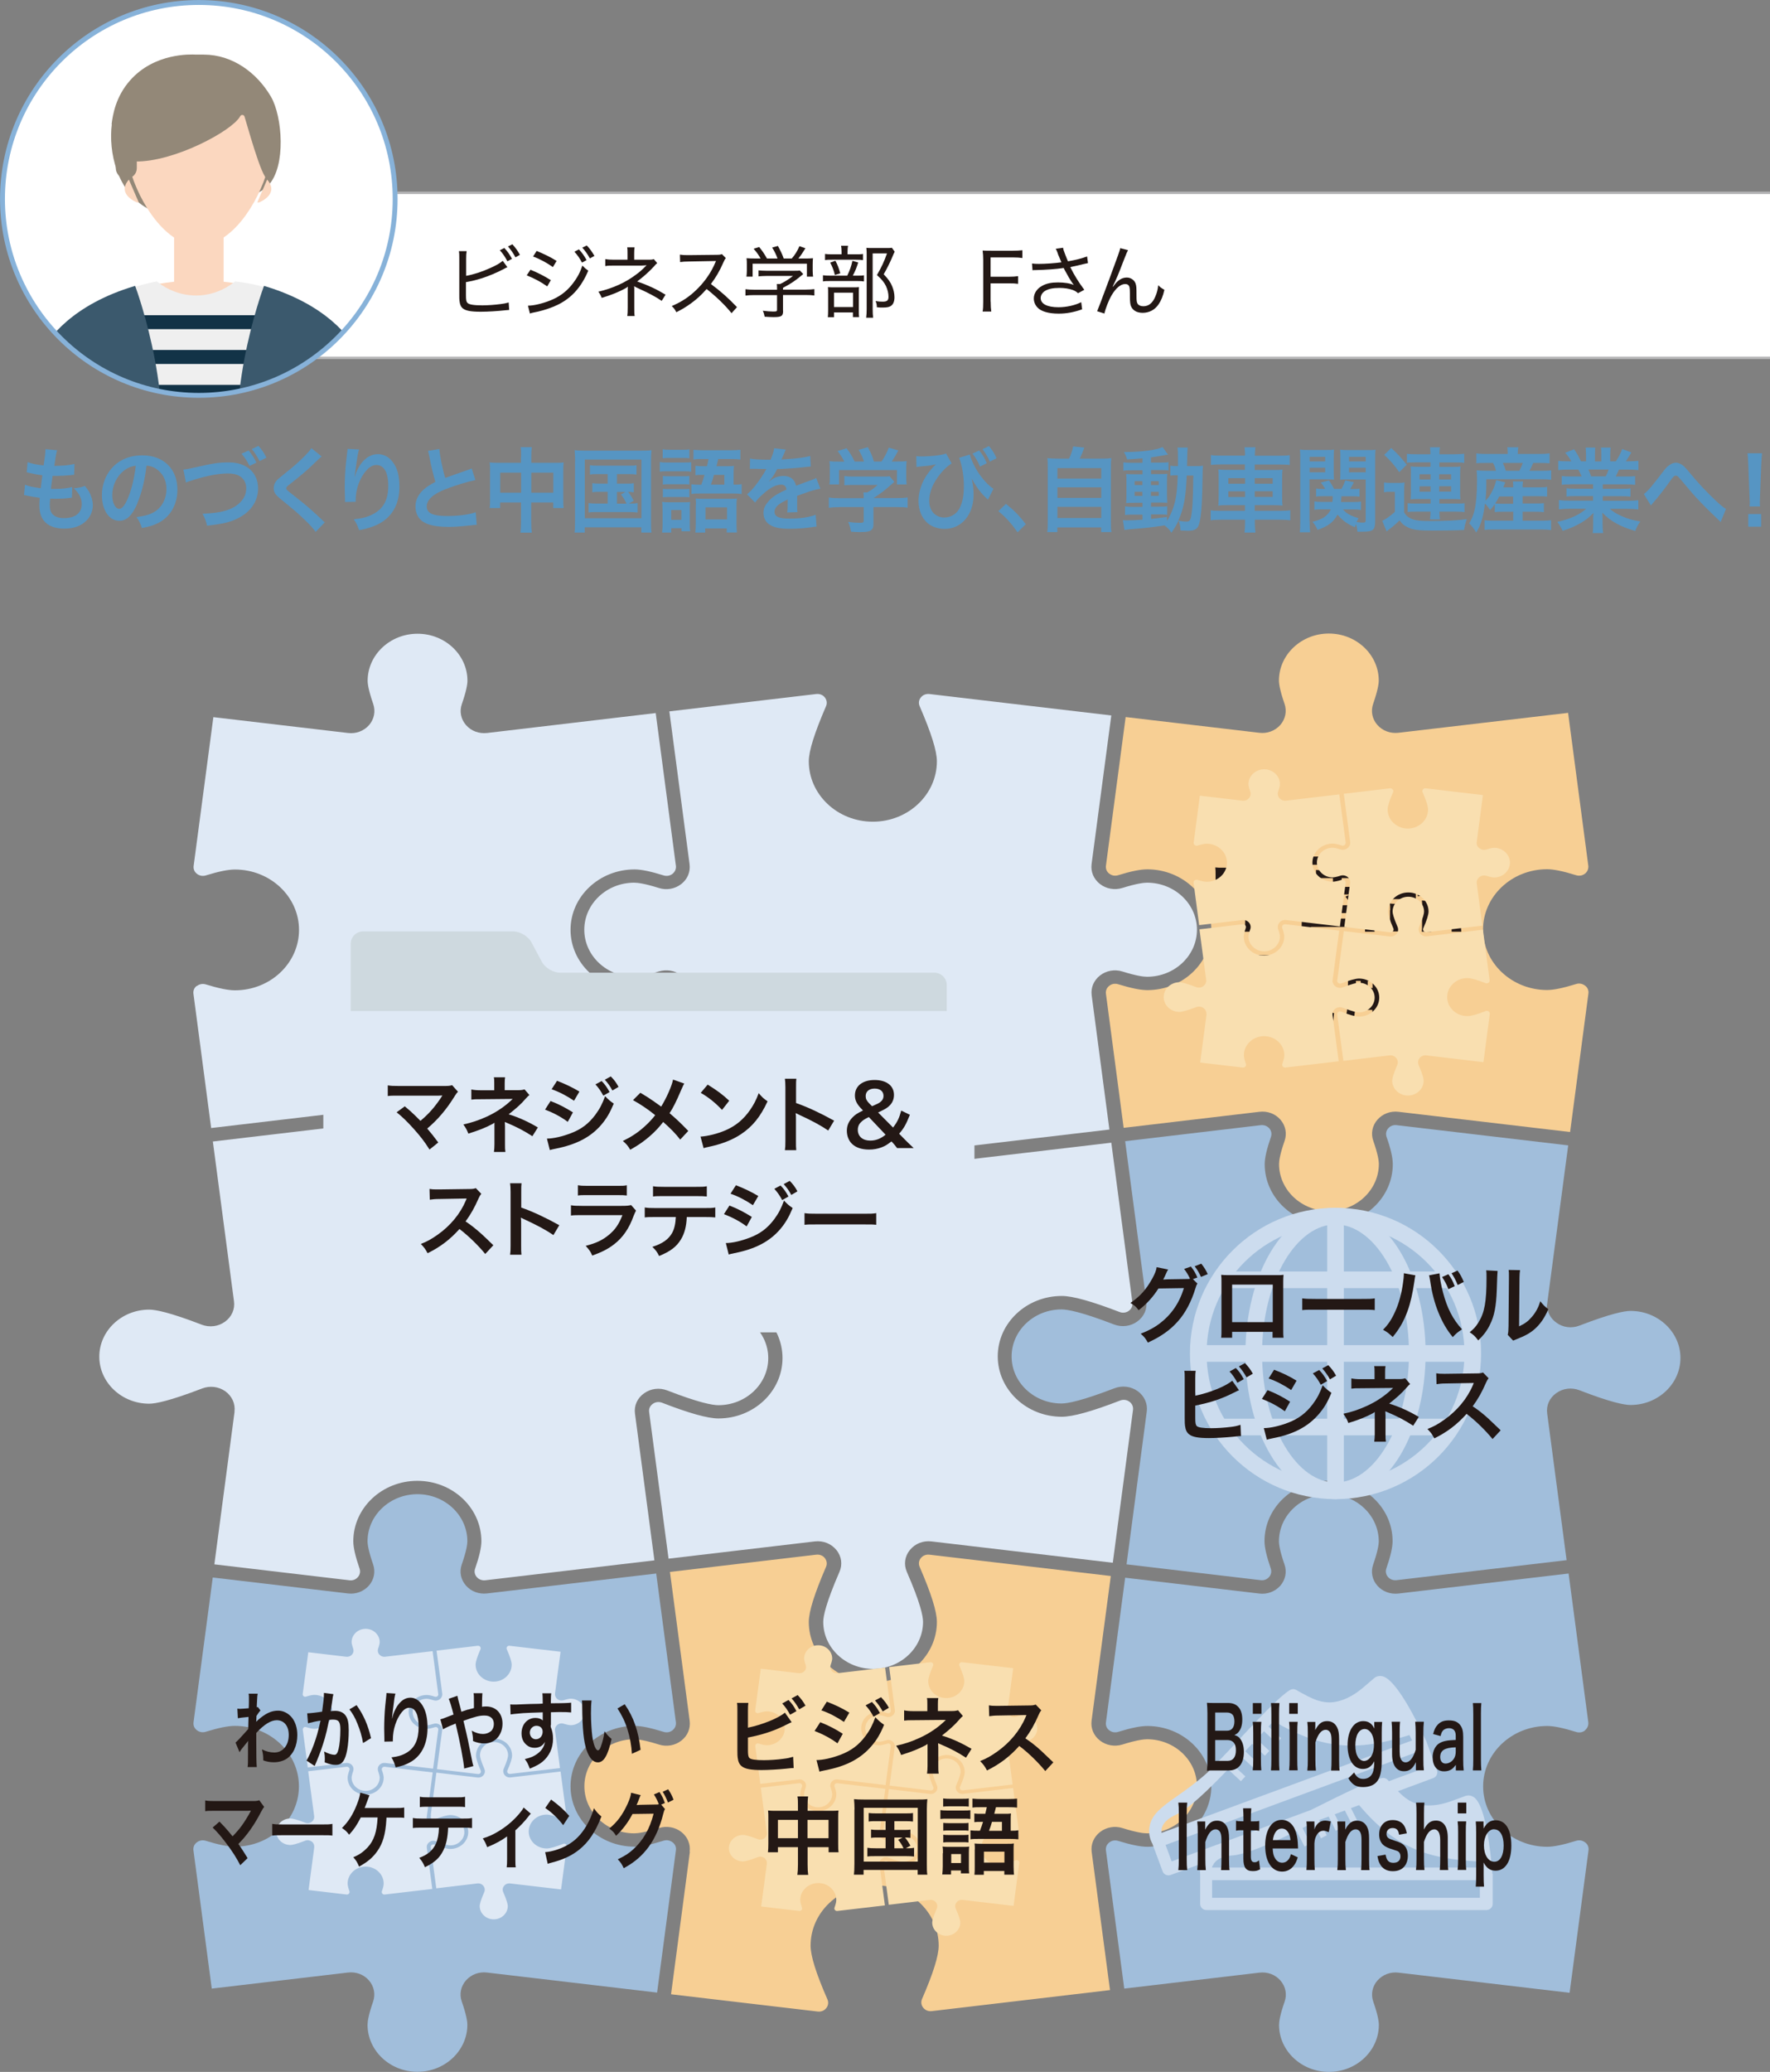 <?xml version="1.0" encoding="UTF-8"?><svg xmlns="http://www.w3.org/2000/svg" xmlns:xlink="http://www.w3.org/1999/xlink" viewBox="0 0 177.7 207.9"><rect x="0" y="0" width="177.7" height="207.9" fill="#808080" stroke="none"/><defs><style>.cls-1,.cls-2{fill:#938878;stroke:#938878;}.cls-1,.cls-3,.cls-4,.cls-5,.cls-6,.cls-7{stroke-miterlimit:10;}.cls-1,.cls-7{stroke-width:.35px;}.cls-8{fill:#dfe9f5;}.cls-2{stroke-width:.36px;}.cls-2,.cls-9{stroke-linejoin:round;}.cls-10,.cls-9{fill:#fff;}.cls-11,.cls-3,.cls-4,.cls-5,.cls-6{fill:none;}.cls-12{fill:#f9dfb0;}.cls-13{clip-path:url(#clippath-1);}.cls-14{fill:#fbd7bf;}.cls-9{stroke:#123347;stroke-width:1.4px;}.cls-15{isolation:isolate;}.cls-3{stroke:#87b2d9;stroke-width:.49px;}.cls-16{fill:#f7cf94;}.cls-4{stroke:#ccdcee;stroke-width:1.67px;}.cls-17{fill:#231815;}.cls-18{fill:#ccdcee;}.cls-18,.cls-19{mix-blend-mode:multiply;}.cls-20{fill:#ced9df;}.cls-21{fill:#efefef;}.cls-5{stroke:#b5b5b6;stroke-width:.25px;}.cls-22{fill:#5695c3;}.cls-6{stroke:#efefef;stroke-width:.31px;}.cls-7{fill:#3b596d;stroke:#3b596d;}.cls-23{clip-path:url(#clippath);}.cls-24{fill:#a1bedb;}</style><clipPath id="clippath"><circle class="cls-11" cx="19.96" cy="19.96" r="19.71"/></clipPath><clipPath id="clippath-1"><path class="cls-11" d="M37.45,40.82c-.15-1.48-.58-3.42-1.71-5.38-3.59-6.23-11.09-7.09-12.14-7.2-.42.34-1.77,1.36-3.77,1.41-2.2.05-3.69-1.09-4.08-1.41-1.14.21-9.94,1.97-12.56,8.93-.36.95-.66,2.16-.71,3.64v8.69h34.99v-8.69Z"/></clipPath></defs><g class="cls-15"><g id="_レイヤー_2"><g id="_レイヤー_2-2"><rect class="cls-10" x="18" y="19.35" width="159.7" height="16.56"/><line class="cls-5" x1="177.7" y1="35.91" x2="18" y2="35.91"/><path class="cls-17" d="M46.78,27.68c.76-.13,1.64-.42,2.47-.8.62-.28.96-.48,1.22-.71l.47.64c-.13.06-.15.06-.34.17-.72.38-1.52.72-2.29.96-.55.17-.8.23-1.53.37v1.12s0,.02,0,.05v.09c0,.53.03.7.16.83.16.16.64.24,1.49.24.51,0,1.24-.05,1.83-.13.33-.04.49-.07.81-.16l.05.75q-.1,0-.35.03c-.83.09-1.78.15-2.51.15-.98,0-1.5-.1-1.79-.33-.2-.16-.3-.4-.34-.77-.02-.13-.02-.29-.02-.65v-3.56c0-.37,0-.55-.04-.77h.78c-.04.24-.05.43-.05.78v1.69ZM50.64,24.89c.35.39.51.62.76,1.08l-.46.25c-.24-.46-.43-.74-.76-1.11l.46-.23ZM51.44,24.51c.34.38.53.65.76,1.06l-.45.25c-.23-.43-.44-.73-.75-1.09l.44-.22Z"/><path class="cls-17" d="M53.27,27.07c.75.31,1.36.62,2.03,1.04l-.36.63c-.59-.43-1.3-.81-2.06-1.11l.38-.57ZM53.02,30.67c.54,0,1.37-.19,2.17-.5.96-.37,1.71-.92,2.34-1.75.44-.58.7-1.07.94-1.77.24.25.32.32.59.51-.7,1.65-1.66,2.73-3.06,3.42-.56.28-1.41.56-2.05.7-.13.02-.27.06-.43.09-.17.03-.2.05-.32.09l-.19-.77ZM53.88,25.18c.77.32,1.32.58,2,1l-.37.62c-.6-.43-1.39-.85-1.99-1.06l.36-.57ZM58.12,25.02c.33.36.51.61.77,1.08l-.46.25c-.25-.46-.44-.74-.76-1.09l.45-.24ZM58.91,24.63c.32.34.52.62.77,1.05l-.46.25c-.24-.44-.44-.72-.76-1.08l.45-.22Z"/><path class="cls-17" d="M62.98,31.7c.03-.22.04-.43.04-.85v-1.73c0-.14,0-.22.02-.36-.08.07-.13.1-.25.17-.58.33-1.38.66-2.38.96-.11-.28-.16-.37-.34-.62,1.48-.35,2.73-.92,3.79-1.72.39-.28.66-.53,1.06-.94l-.16.02c-.11,0-.29.02-.36.02h-2.77c-.39,0-.59,0-.86.05v-.7c.25.04.46.06.86.06h1.37v-.63c0-.31,0-.43-.03-.61h.74c-.03.19-.04.32-.04.6v.64h1.57c.18,0,.28-.02.4-.06l.34.4c-.12.1-.15.13-.32.33-.46.51-1.14,1.11-1.69,1.51,1.13.4,1.87.74,2.85,1.33l-.39.62c-.58-.4-1.3-.78-2.29-1.23-.28-.13-.32-.15-.48-.24t.02.17s0,.15,0,.26v1.71c0,.47,0,.62.04.85h-.76Z"/><path class="cls-17" d="M73.43,31.41c-.61-.77-1.57-1.69-2.49-2.41-.52.59-.93.97-1.5,1.39-.54.4-.96.65-1.54.94-.15-.29-.22-.39-.46-.62,1.02-.43,1.82-.96,2.62-1.77.74-.74,1.38-1.68,1.75-2.59.02-.05.02-.06.05-.1,0-.02.02-.03.02-.06q-.09,0-2.69.05c-.43,0-.62.02-.91.06l-.02-.75c.25.04.4.05.75.05h.17l2.74-.03c.32,0,.41-.02.56-.07l.39.4c-.09.1-.15.21-.23.4-.4.91-.76,1.52-1.27,2.2,1,.74,1.72,1.38,2.62,2.32l-.56.62Z"/><path class="cls-17" d="M78.62,31.19c0,.53-.16.63-.97.63-.21,0-.6-.02-.88-.04-.06-.28-.09-.4-.19-.6.43.05.73.08,1.03.08.36,0,.4-.02.4-.18v-1.47h-2.31c-.36,0-.62.02-.86.05v-.64c.25.03.51.05.86.05h2.31v-.11c0-.16,0-.3-.02-.46h.33c.49-.24.81-.44,1.29-.81h-2.7c-.28,0-.54.02-.76.04v-.6c.21.02.48.04.78.04h2.78c.29,0,.45,0,.59-.03l.34.36q-.11.09-.28.23c-.55.46-1.04.78-1.75,1.15v.18h2.27c.37,0,.63-.02.88-.05v.64c-.21-.03-.51-.05-.88-.05h-2.27v1.58ZM76.36,25.94c-.21-.37-.35-.58-.7-.98l.56-.17c.33.4.5.66.78,1.15h1.06c-.13-.36-.29-.71-.54-1.1l.58-.16c.29.54.42.8.58,1.26h.81c.36-.42.55-.74.77-1.24l.6.21c-.28.46-.47.74-.71,1.03h.54c.48,0,.64,0,.93-.03-.02.19-.03.36-.03.65v.63c0,.2.02.38.04.57h-.62v-1.3h-5.45v1.3h-.62c.02-.18.04-.36.04-.57v-.63c0-.29,0-.46-.03-.65.32.02.47.03.92.03h.5Z"/><path class="cls-17" d="M86.02,27.66c.36,0,.56,0,.72-.04v.62c-.17-.03-.38-.04-.7-.04h-2.65c-.37,0-.57,0-.77.04v-.62c.2.03.39.04.77.04h1.67c.27-.57.39-.91.52-1.49l.58.17c-.17.54-.28.81-.54,1.32h.4ZM85.91,25.52c.36,0,.55,0,.73-.04v.62c-.17-.03-.36-.04-.7-.04h-2.41c-.32,0-.51,0-.7.04v-.62c.18.03.37.04.74.04h.92v-.27c0-.25-.02-.45-.05-.59h.7c-.03.17-.05.34-.05.59v.27h.82ZM83.73,31.83h-.62c.02-.2.03-.37.03-.73v-1.63c0-.36,0-.5-.02-.66.18.02.34.02.63.02h1.91c.3,0,.45,0,.58-.02-.02.17-.02.25-.02.64v1.76c0,.28,0,.43.03.61h-.62v-.47h-1.9v.48ZM83.87,26.16c.23.44.33.71.49,1.26l-.54.18c-.12-.5-.24-.79-.47-1.25l.52-.19ZM83.73,30.81h1.91v-1.44h-1.91v1.44ZM89.82,25.26q-.06.1-.31.7c-.21.48-.49,1.04-.79,1.56.48.51.67.78.85,1.21.15.36.23.74.23,1.1,0,.44-.14.75-.41.9-.15.09-.4.13-.76.13-.2,0-.38,0-.6-.03,0-.27-.04-.43-.13-.62.29.05.49.06.73.06.43,0,.57-.13.57-.49s-.09-.71-.25-1.07c-.2-.4-.4-.65-.91-1.11.47-.8.73-1.38,1.01-2.17h-1.44v5.56c0,.42.02.66.05.89h-.7c.03-.24.05-.51.05-.88v-5.43c0-.24,0-.45-.03-.7.2.02.36.02.64.02h1.3c.31,0,.47,0,.62-.03l.28.39Z"/><path class="cls-17" d="M99.46,30.27c0,.46.02.7.06.99h-.87c.05-.27.06-.53.06-.98v-4.21c0-.36-.02-.62-.06-.93.27.02.51.02.9.02h2.13c.41,0,.66-.02.96-.05v.78c-.27-.04-.51-.06-.95-.06h-2.24v1.94h1.81c.42,0,.66-.02.95-.06v.77c-.27-.04-.51-.05-.95-.05h-1.81v1.83Z"/><path class="cls-17" d="M106.2,25.43c-.13-.32-.14-.36-.21-.47l.74-.1c.03.21.05.25.22.7.15.39.21.53.27.66.79-.13,1.49-.32,1.92-.49l.09.67c-.15.03-.23.05-.5.11-.46.12-.72.17-1.28.29.41.83.84,1.52,1.41,2.28l-.63.34c-.21-.18-.33-.25-.55-.33-.38-.13-.81-.2-1.33-.2-.65,0-1.12.1-1.46.32-.25.16-.41.43-.41.7,0,.58.65.92,1.79.92.8,0,1.68-.2,2.28-.51l.09.72c-.85.3-1.58.43-2.36.43-1.01,0-1.76-.22-2.13-.62-.23-.25-.36-.57-.36-.9,0-.51.32-1,.84-1.27.43-.24.92-.34,1.58-.34s1.24.09,1.6.26q-.05-.06-.17-.23c-.17-.24-.47-.75-.72-1.22-.08-.16-.09-.17-.13-.26-.73.11-1.79.19-2.81.21-.17,0-.2,0-.32.02l-.05-.68c.21.03.4.04.7.04.61,0,1.64-.07,2.25-.16l-.37-.88Z"/><path class="cls-17" d="M113.25,25.1c-.11.2-.14.28-.39.91-.66,1.72-.73,1.87-1.15,2.74l.03.02c.2-.27.28-.36.4-.48.32-.3.62-.44,1-.44s.75.25.87.61c.08.24.09.38.09,1.26,0,.45.02.62.12.77.1.15.3.24.57.24.52,0,.92-.31,1.19-.95.16-.36.26-.74.3-1.16.21.21.29.27.62.46-.14.63-.32,1.07-.58,1.45-.36.55-.94.86-1.6.86-.6,0-1.02-.25-1.19-.71-.06-.17-.09-.43-.09-.86v-.36c0-.4-.02-.54-.05-.67-.07-.2-.21-.29-.42-.29-.46,0-.95.41-1.38,1.15-.26.44-.62,1.34-.71,1.81l-.73-.23q.11-.24,1.24-3.28c.85-2.29,1.02-2.77,1.08-3.05l.77.2Z"/><line class="cls-5" x1="177.7" y1="19.35" x2="18" y2="19.35"/><path class="cls-22" d="M2.52,48.64c.41.17.66.22,1.57.35.04-.33.12-.96.16-1.3-.53-.07-.67-.09-1.27-.23-.12-.03-.17-.04-.3-.07l.09-1.02c.37.15,1.01.28,1.61.33.12-.78.18-1.26.18-1.54,0-.03,0-.05,0-.09l1.18.11c-.1.29-.12.43-.29,1.57,1.01-.02,1.52-.07,2.03-.2l-.04,1.09c-.12,0-.16.02-.36.04-.64.05-.93.07-1.25.07-.09,0-.17,0-.55,0-.09.68-.12.86-.17,1.31.27,0,.34,0,.44,0,.63,0,1.27-.07,1.7-.19l-.03,1.07c-.09,0-.12,0-.27.03-.39.05-.92.08-1.34.08-.14,0-.22,0-.57-.02-.03.25-.04.49-.04.66,0,.45.1.74.33.96.26.23.61.34,1.1.34,1.13,0,1.78-.52,1.78-1.43,0-.54-.27-1.06-.8-1.57.5-.04.69-.07,1.11-.23.22.27.32.41.42.58.23.41.38.94.38,1.36,0,.66-.31,1.3-.86,1.73-.51.41-1.18.61-2.01.61-1.62,0-2.5-.81-2.5-2.3,0-.24,0-.47.04-.79-.53-.07-.88-.13-1.24-.21-.19-.05-.21-.05-.34-.06l.1-1.07Z"/><path class="cls-22" d="M13.79,50.52c-.51,1.2-1.08,1.74-1.81,1.74-1.02,0-1.75-1.08-1.75-2.57,0-1.02.35-1.98.98-2.7.75-.85,1.8-1.3,3.07-1.3,2.14,0,3.53,1.36,3.53,3.44,0,1.6-.8,2.89-2.17,3.46-.43.19-.78.28-1.4.39-.15-.49-.26-.7-.54-1.09.82-.11,1.35-.26,1.77-.51.78-.45,1.24-1.33,1.24-2.32,0-.89-.38-1.61-1.1-2.06-.28-.17-.51-.24-.9-.28-.17,1.46-.48,2.74-.93,3.79ZM12.48,47.2c-.75.56-1.21,1.51-1.21,2.5,0,.76.31,1.36.7,1.36.29,0,.6-.39.92-1.19.34-.83.63-2.09.74-3.14-.46.06-.78.19-1.15.46Z"/><path class="cls-22" d="M18.41,47.12c.3-.03.45-.06,1.04-.19,2.03-.46,2.51-.53,3.55-.53,1.76,0,2.91,1.03,2.91,2.61,0,1.26-.71,2.33-1.98,2.97-.81.42-1.51.58-3.14.77-.12-.5-.2-.7-.45-1.2,1.43-.07,2.17-.2,2.93-.55.64-.3,1.17-.83,1.35-1.37.06-.19.1-.42.1-.66,0-.51-.25-.96-.68-1.21-.29-.17-.66-.25-1.15-.25-.93,0-2.08.21-3.51.66-.45.14-.53.16-.71.26l-.26-1.32ZM24.96,45.2c.32.39.53.7.79,1.22l-.7.33c-.24-.48-.51-.89-.8-1.22l.71-.33ZM26.06,46.27c-.27-.52-.48-.84-.78-1.21l.67-.32c.3.33.56.71.8,1.18l-.69.35Z"/><path class="cls-22" d="M32.3,45.8c-.15.11-.32.27-1.1,1.02-.46.44-1.08.96-2.12,1.78-.28.21-.34.29-.34.39,0,.14.02.16.8.77,1.39,1.09,1.65,1.33,2.81,2.42.09.09.14.14.26.23l-.92.96c-.23-.33-.55-.69-1.16-1.27-.63-.61-.93-.86-2.3-1.98-.59-.47-.75-.72-.75-1.15,0-.28.1-.53.29-.75.12-.13.12-.14.78-.67.96-.76,1.46-1.21,2.06-1.81.4-.42.5-.54.65-.77l1.02.82Z"/><path class="cls-22" d="M36.05,45.1c-.11.32-.15.56-.32,1.79-.06.39-.1.71-.12.93h.03q.02-.06.05-.2c.09-.33.32-.78.56-1.1.49-.63,1.04-.95,1.69-.95.61,0,1.14.3,1.52.83.45.62.64,1.37.64,2.47,0,1.79-.8,3.13-2.3,3.81-.45.21-1.08.4-1.75.52-.18-.53-.28-.73-.53-1.09.89-.1,1.41-.24,1.95-.53,1.03-.55,1.51-1.43,1.51-2.84,0-1.34-.43-2.08-1.19-2.08-.34,0-.65.16-.96.49-.69.75-1.12,1.89-1.12,3v.2l-1.07.02c0-.06,0-.1,0-.12v-.18c0-.27-.03-.96-.03-1.14,0-.75.05-1.78.12-2.42l.13-1.15c.02-.16.03-.19.03-.32l1.13.06Z"/><path class="cls-22" d="M44.11,45.06c.04.62.3,1.96.59,2.9q.58-.22,2.31-.82c.16-.05.21-.07.34-.14l.38,1.17c-.78.16-1.94.51-2.94.89-1.3.5-1.95,1.09-1.95,1.76s.61.96,2.04.96c1.11,0,2.21-.14,2.88-.38l.1,1.27c-.2,0-.24,0-.72.06-.96.1-1.46.14-2.08.14-1.24,0-2.01-.16-2.58-.51-.49-.31-.77-.88-.77-1.55,0-.62.29-1.21.79-1.66.35-.31.63-.49,1.21-.8-.22-.75-.38-1.37-.6-2.51-.09-.45-.1-.46-.14-.6l1.16-.19Z"/><path class="cls-22" d="M52.32,45.88c0-.48,0-.71-.05-1.01h1.12c-.04.29-.05.53-.05.97v.6h2.44c.39,0,.58,0,.81-.04-.03.26-.04.46-.04.82v2.83c0,.42,0,.66.04.93h-1.05v-.56h-2.21v1.88c0,.56.02.83.06,1.15h-1.14c.04-.34.06-.63.06-1.15v-1.88h-2.1v.56h-1.05c.04-.31.04-.54.04-.93v-2.84c0-.34,0-.51-.04-.81.26.03.45.04.8.04h2.34v-.57ZM50.22,47.43v2.01h2.1v-2.01h-2.1ZM55.55,49.44v-2.01h-2.21v2.01h2.21Z"/><path class="cls-22" d="M57.74,46.29c0-.4-.02-.74-.05-1.12.29.04.57.05,1.05.05h5.62c.44,0,.72,0,1.05-.05-.04.34-.05.65-.05,1.11v5.96c0,.61,0,.91.05,1.2h-1.02v-.53h-5.69v.53h-1.02c.04-.28.05-.58.05-1.21v-5.94ZM58.71,52h5.69v-5.89h-5.69v5.89ZM60.04,47.57c-.39,0-.56,0-.81.05v-.94c.24.04.41.05.81.05h3.03c.4,0,.61,0,.83-.05v.94c-.25-.04-.43-.05-.83-.05h-1.13v.96h.92c.39,0,.56,0,.77-.05v.92c-.19-.03-.34-.05-.57-.05.21.27.41.58.56.9l-.48.28c.44,0,.61,0,.87-.06v.96c-.25-.04-.49-.05-.84-.05h-3.23c-.41,0-.61,0-.85.05v-.96c.26.05.45.06.85.06h1.07v-1.18h-.77c-.37,0-.54,0-.77.05v-.92c.21.04.38.05.77.05h.77v-.96h-.97ZM61.94,50.54h.96c-.18-.39-.34-.65-.56-.93l.47-.25h-.87v1.18Z"/><path class="cls-22" d="M66.24,46.36c.21.04.38.05.71.05h1.68c.38,0,.55,0,.76-.04v.96c-.2-.03-.33-.04-.71-.04h-1.73c-.31,0-.5,0-.71.04v-.96ZM66.51,51.09c0-.29,0-.5-.04-.73.22.03.43.04.69.04h1.52c.35,0,.45,0,.6-.03-.02.17-.03.33-.03.67v1.55c0,.34,0,.48.04.72h-.87v-.31h-1.03v.44h-.92c.04-.29.05-.58.05-.9v-1.44ZM66.53,45.08c.22.04.38.05.74.05h1.2c.36,0,.52,0,.74-.05v.9c-.29-.03-.35-.03-.74-.03h-1.2c-.32,0-.52,0-.74.03v-.9ZM66.55,47.76c.18.02.29.03.59.03h1.5c.29,0,.41,0,.57-.03v.86c-.22-.03-.28-.03-.57-.03h-1.5c-.29,0-.41,0-.59.03v-.86ZM66.55,49.05c.18.02.29.03.59.03h1.5c.29,0,.41,0,.57-.03v.85c-.22-.03-.28-.03-.59-.03h-1.49c-.27,0-.41,0-.58.03v-.85ZM67.39,52.16h1.02v-.98h-1.02v.98ZM70.41,48.63c.16-.45.21-.57.32-.98h-.22c-.26,0-.49,0-.69.04v-.95c.21.03.42.04.71.04h.45q.09-.37.16-.72h-.58c-.43,0-.66,0-.94.05v-.98c.3.03.6.05,1,.05h2.72c.45,0,.75-.02.99-.05v.98c-.28-.04-.51-.05-.94-.05h-1.28c-.09.35-.14.59-.18.72h1.06c.31,0,.52,0,.7-.04-.03.21-.04.38-.04.72v1.17c.43,0,.54,0,.81-.05v.99c-.29-.04-.5-.05-.87-.05h-3.3c-.41,0-.61,0-.88.05v-.98c.27.04.44.05.88.05h.12ZM69.87,50.68c0-.28,0-.46-.03-.66.22.02.4.03.76.03h2.66c.39,0,.54,0,.72-.03-.03.19-.04.44-.04.74v1.75c0,.39.02.69.04.92h-1.02v-.41h-2.16v.42h-.99c.03-.26.04-.57.04-.94v-1.83ZM70.83,52.12h2.16v-1.21h-2.16v1.21ZM72.72,48.63v-.98h-1.04c-.12.45-.16.56-.31.98h1.35Z"/><path class="cls-22" d="M75.29,46.01c.37.08.94.12,2.07.12.24-.56.32-.83.36-1.15l1.17.13q-.05.09-.36.83c-.04.1-.06.13-.08.17q.07,0,.56-.04c1.03-.06,1.84-.17,2.33-.32l.06,1.06q-.25.02-.7.07c-.65.08-1.78.16-2.68.19-.26.53-.51.9-.82,1.23v.02q.07-.05.19-.14c.33-.26.8-.42,1.26-.42.7,0,1.13.34,1.27.98.69-.26,1.14-.43,1.36-.5.48-.18.52-.19.66-.28l.42,1.07c-.25.04-.52.11-.99.25-.12.04-.57.2-1.34.47v.1q0,.24,0,.37v.37c0,.16,0,.24,0,.31,0,.2,0,.33.03.49l-1.03.03c.04-.17.05-.64.05-1.08v-.22c-.44.21-.67.34-.86.48-.31.24-.46.49-.46.76,0,.48.43.68,1.51.68s1.99-.14,2.62-.39l.09,1.2c-.15,0-.2,0-.41.04-.64.1-1.5.17-2.28.17-.94,0-1.53-.11-1.99-.39-.41-.24-.65-.69-.65-1.2,0-.38.11-.68.39-1.03.4-.52.91-.87,1.92-1.31-.04-.34-.22-.5-.54-.5-.52,0-1.14.32-1.83.96-.37.32-.58.56-.78.84l-.81-.83c.23-.19.49-.45.8-.83.35-.43.89-1.23,1.07-1.59q.04-.07.07-.12s-.15,0-.15,0c-.14,0-.93-.02-1.12-.02q-.17,0-.25,0s-.08,0-.14,0l.02-1.06Z"/><path class="cls-22" d="M84.3,50.89c-.46,0-.81.02-1.09.06v-1.03c.3.05.66.07,1.08.07h2.42v-.07c0-.19,0-.35-.03-.51h.38c.38-.2.68-.41,1.05-.75h-2.45c-.37,0-.61,0-.89.04v-.93c.27.04.52.05.9.05h2.95c.35,0,.52,0,.68-.04l.49.57q-.15.13-.32.28c-.63.57-1.09.91-1.78,1.35h0s2.33,0,2.33,0c.44,0,.83-.02,1.1-.07v1.03c-.26-.04-.64-.06-1.11-.06h-2.32v1.62c0,.33-.03.45-.12.58-.15.23-.45.31-1.26.31-.12,0-.41,0-.87-.04-.1-.49-.14-.65-.29-.98.43.06.83.09,1.11.09.39,0,.45-.03.45-.21v-1.37h-2.42ZM84.76,46.31c-.21-.41-.32-.59-.67-1.05l.9-.28c.31.4.52.73.81,1.33h.94c-.15-.44-.29-.76-.54-1.17l.93-.27c.37.71.42.84.61,1.44h.76c.27-.37.58-.96.73-1.39l.96.28c-.21.4-.46.83-.67,1.11h.4c.61,0,.78,0,1.1-.04-.03.23-.04.42-.04.77v.86c0,.25.02.48.04.71h-.97v-1.44h-5.81v1.44h-.97c.04-.21.04-.43.04-.71v-.85c0-.33,0-.53-.04-.77.4.04.45.04,1.05.04h.42Z"/><path class="cls-22" d="M92,45.77c.17.02.24.03.45.03,1.04,0,2.16-.13,2.53-.3l.56,1c-.43.28-.72.55-1.1,1-.76.93-1.15,1.86-1.15,2.75,0,1,.61,1.68,1.52,1.68.73,0,1.35-.44,1.63-1.15.23-.57.33-1.18.33-2.01,0-1.04-.2-2.16-.48-2.83l1.07-.33c.14.51.42,1.11.77,1.68.45.72,1.14,1.48,1.61,1.75l-.55,1.09c-.07-.07-.08-.08-.21-.19-.37-.34-.7-.74-.98-1.18-.04-.05-.18-.29-.45-.73.15.67.19.98.19,1.63,0,1.99-1.21,3.41-2.9,3.41-.56,0-1.12-.16-1.53-.44-.69-.47-1.1-1.36-1.1-2.37,0-.71.22-1.53.61-2.23.21-.38.57-.86.9-1.2t.15-.15s.04-.04.1-.09q-.11.02-.25.05c-.37.08-.49.1-1.44.18-.15.02-.17.02-.27.04l-.02-1.1ZM98.31,45.21c.35.43.49.67.76,1.27l-.68.34c-.24-.56-.45-.91-.76-1.3l.68-.32ZM99.38,46.32c-.23-.51-.44-.85-.74-1.25l.65-.31c.33.4.53.71.76,1.22l-.67.34Z"/><path class="cls-22" d="M100.99,50.56c.82.65,1.32,1.16,2,2.04l-.83.81c-.65-.92-1.16-1.48-1.93-2.12l.76-.73Z"/><path class="cls-22" d="M107.33,46.02c.2-.41.32-.8.41-1.22l1.12.11c-.16.45-.29.76-.46,1.11h2.07c.52,0,.77,0,1.1-.05-.04.31-.04.57-.04,1.14v5.2c0,.55,0,.78.05,1.08h-1.03v-.47h-4.4v.47h-1.01c.04-.23.05-.64.05-1.08v-5.2c0-.56,0-.82-.04-1.14.32.04.57.05,1.09.05h1.09ZM106.16,48.02h4.4v-1.05h-4.4v1.05ZM106.16,49.96h4.4v-1.06h-4.4v1.06ZM106.16,51.98h4.4v-1.12h-4.4v1.12Z"/><path class="cls-22" d="M114.68,45.99c-.62.06-.86.07-1.53.11-.07-.26-.14-.43-.31-.74,1.75,0,3.28-.2,3.88-.5l.54.76c-.08,0-.37.06-.49.08-.33.06-.78.14-1.22.2v.52h.93c.42,0,.62,0,.83-.05v.84c-.13-.03-.25-.04-.64-.04h-1.11v.4h.88c.4,0,.56,0,.75-.03-.02.2-.03.34-.03.82v1.25c0,.45.02.72.03.84-.21-.02-.38-.02-.8-.02h-.83v.41h.78c.45,0,.63,0,.84-.04v.87c-.16-.04-.29-.05-.62-.05h-1v.45c.46-.05.77-.08,1.6-.2v.4c.38-.59.68-1.34.85-2.13.13-.68.19-1.25.23-2.45-.37,0-.51,0-.74.04v-1c.18.03.33.04.63.04h.13c0-.23,0-.39,0-.68,0-.77,0-.92-.05-1.18h1.03q-.04.25-.07,1.86h.77c.38,0,.6,0,.84-.04-.04.33-.04.41-.06,1.74-.04,2.39-.16,3.7-.38,4.24-.16.41-.45.55-1.11.55-.14,0-.58-.02-.71-.03-.02-.41-.06-.6-.2-1-.21.47-.36.71-.71,1.22-.19-.29-.4-.51-.7-.73-1.22.19-1.87.26-3.5.39-.17.02-.3.04-.52.07l-.16-.99c.19.02.27.02.46.02.4,0,.57,0,1.51-.06v-.51h-.92c-.29,0-.59,0-.83.04v-.87c.25.04.44.05.84.05h.91v-.41h-.78c-.4,0-.62,0-.86.03.02-.23.03-.43.03-.88v-1.2c0-.44,0-.61-.03-.84.25.02.48.03.87.03h.77v-.4h-1.09c-.38,0-.58,0-.83.05v-.85c.24.04.46.05.83.05h1.09v-.44ZM113.91,48.28v.39h.78v-.39h-.78ZM113.91,49.35v.41h.78v-.41h-.78ZM115.55,48.67h.78v-.39h-.78v.39ZM115.55,49.76h.78v-.41h-.78v.41ZM119.14,47.72c-.09,2.21-.29,3.28-.84,4.53.45.07.59.09.78.09.4,0,.46-.11.57-.97.06-.49.09-.89.12-1.92q0-.32.02-1.08c0-.29,0-.34.02-.65h-.68Z"/><path class="cls-22" d="M125,45.68c0-.31-.02-.52-.06-.8h1.1c-.04.28-.06.49-.06.8v.05h2.47c.5,0,.78-.02,1.03-.06v.99c-.29-.04-.61-.05-1.01-.05h-2.5v.55h1.8c.53,0,.74,0,.99-.05-.03.31-.04.46-.04.95v1.73c0,.49,0,.64.04.95-.27-.04-.47-.05-1-.05h-1.79v.57h2.54c.5,0,.78-.02,1.03-.06v1.01c-.29-.04-.57-.06-1.04-.06h-2.52v.24c0,.47.02.74.06,1.05h-1.1c.04-.33.06-.58.06-1.05v-.24h-2.41c-.46,0-.78.02-1.04.06v-1.01c.26.05.54.06,1.02.06h2.42v-.57h-1.67c-.52,0-.75,0-1.01.05.03-.31.04-.49.04-.95v-1.73c0-.45,0-.65-.04-.96.25.04.45.05.98.05h1.69v-.55h-2.4c-.39,0-.71.02-1.01.05v-.99c.27.05.59.06,1.03.06h2.37v-.05ZM123.32,47.98v.56h1.68v-.56h-1.68ZM123.32,49.3v.57h1.68v-.57h-1.68ZM127.77,48.54v-.56h-1.8v.56h1.8ZM127.77,49.86v-.57h-1.8v.57h1.8Z"/><path class="cls-22" d="M131.48,52.29c0,.55.02.85.05,1.12h-1.04c.04-.28.05-.57.05-1.15v-6.11c0-.48,0-.74-.04-1.04.25.03.47.04.91.04h1.61c.46,0,.67,0,.91-.04-.02.26-.03.5-.03.86v1.32c0,.42,0,.63.03.84-.24-.02-.5-.03-.83-.03h-1.63v4.19ZM131.48,46.3h1.56v-.46h-1.56v.46ZM131.48,47.39h1.56v-.46h-1.56v.46ZM134.8,51.1c.43.46.82.68,1.59.89-.1.18-.12.22-.2.39.32.05.45.06.64.06.22,0,.28-.05.28-.25v-4.08h-1.75c-.31,0-.59,0-.82.03.02-.23.03-.43.03-.84v-1.32c0-.35,0-.59-.03-.86.25.03.46.04.91.04h1.73c.44,0,.67,0,.92-.04-.04.33-.04.58-.04,1.03v6.16c0,.87-.2,1.04-1.26,1.04-.18,0-.29,0-.52,0-.04-.33-.06-.5-.15-.76-.04.12-.05.17-.1.31-.69-.26-1.28-.7-1.75-1.26-.39.74-.95,1.17-2.01,1.53-.15-.35-.28-.55-.5-.81.61-.16.87-.27,1.15-.45.31-.21.55-.48.69-.8h-.87c-.31,0-.54,0-.78.05v-.85c.2.04.38.05.71.05h1.1c.02-.2.02-.29.03-.57h-1.03c-.29,0-.46,0-.64.04v-.81c.19.03.33.04.62.04h.3c-.13-.23-.21-.34-.44-.64l.82-.21c.22.33.35.54.51.85h.73c.17-.29.23-.42.39-.85l.86.18c-.13.27-.2.4-.37.68h.3c.29,0,.45,0,.64-.04v.81c-.16-.03-.36-.04-.63-.04h-1.19c0,.2-.02.37-.04.57h1.3c.34,0,.52,0,.71-.05v.85c-.21-.04-.4-.05-.72-.05h-1.11ZM135.44,46.3h1.67v-.46h-1.67v.46ZM135.44,47.39h1.67v-.46h-1.67v.46Z"/><path class="cls-22" d="M138.95,48.41c.23.04.37.05.71.05h.67c.26,0,.45,0,.68-.05-.03.29-.04.51-.04,1.01v1.98c.14.25.24.36.41.48.44.3.95.4,2.07.4,1.79,0,2.85-.05,3.81-.19-.17.5-.19.57-.27,1.09-.75.04-2.04.06-3.1.06-1.54,0-2.04-.07-2.6-.35-.32-.15-.52-.32-.78-.67-.44.42-.62.58-1.04.89-.1.08-.18.14-.26.21l-.44-1.06c.32-.14.81-.48,1.27-.9v-2.01h-.49c-.24,0-.37,0-.6.05v-1ZM139.68,44.96c.61.55.94.91,1.55,1.67l-.75.75c-.54-.77-.84-1.1-1.51-1.74l.71-.69ZM141.98,46.4c-.39,0-.57,0-.73.05v-.92c.26.04.53.05,1.01.05h1.35c0-.32-.02-.45-.05-.7h1c-.04.23-.04.39-.05.7h1.47c.43,0,.76-.02,1.02-.05v.92c-.21-.04-.45-.05-.9-.05h-1.59v.45h1.38c.32,0,.48,0,.74-.04-.03.23-.04.4-.04.71v1.91c0,.3,0,.46.04.68-.25-.02-.45-.03-.74-.03h-1.38v.45h1.63c.46,0,.68,0,.89-.04v.9c-.22-.04-.46-.05-.89-.05h-1.63c0,.31.02.52.05.78h-1c.04-.27.05-.43.06-.78h-1.42c-.32,0-.69,0-.88.04v-.89c.19.03.4.04.88.04h1.42v-.45h-1.27c-.27,0-.52,0-.74.03.03-.23.04-.39.04-.68v-1.97c0-.28,0-.41-.04-.66.22.03.43.04.73.04h1.27v-.45h-1.63ZM142.52,47.59v.52h1.1v-.52h-1.1ZM142.52,48.8v.54h1.1v-.54h-1.1ZM144.49,48.11h1.19v-.52h-1.19v.52ZM144.49,49.33h1.19v-.54h-1.19v.54Z"/><path class="cls-22" d="M150.06,50.6c-.14.2-.22.3-.46.57-.18-.27-.31-.44-.52-.64-.16,1.35-.4,2.14-.87,2.9-.29-.46-.42-.62-.71-.91.27-.47.39-.76.51-1.22.18-.72.28-1.76.28-3.09,0-.37-.02-.71-.04-1.02.35.04.62.05,1.02.05h.92c-.09-.34-.13-.46-.3-.79h-.76c-.47,0-.66,0-.91.04v-1c.24.04.52.06.97.06h2.18v-.09c0-.2-.02-.37-.04-.58h1.1c-.04.19-.05.36-.05.58v.09h2.18c.46,0,.75-.02,1.01-.06v1c-.26-.03-.48-.04-.95-.04h-.69c-.18.41-.22.51-.38.79h1.18c.48,0,.75,0,1-.05v.95c-.29-.04-.53-.05-1-.05h-5.51c0,1.08-.02,1.46-.08,2.16.25-.26.43-.5.62-.87.21-.39.29-.59.46-1.19l.9.21q-.09.23-.2.5h1c0-.29,0-.44-.04-.59h1.02c-.03.19-.04.32-.04.59h1.6c.44,0,.63,0,.86-.05v.98c-.26-.03-.46-.04-.87-.04h-1.59v.73h1.34c.42,0,.58,0,.8-.04v.91c-.26-.03-.41-.04-.8-.04h-1.34v.9h2.01c.36,0,.62-.02.85-.05v.99c-.27-.04-.53-.06-.87-.06h-4.95c-.3,0-.54,0-.86.05v-.98c.22.04.45.05.84.05h2.04v-.9h-1.03c-.32,0-.57,0-.82.04v-.81ZM150.52,49.81c-.15.3-.24.46-.41.71.18.02.38.03.76.03h1.04v-.73h-1.39ZM152.54,47.24c.16-.31.22-.46.34-.79h-2c.14.32.2.46.3.79h1.35Z"/><path class="cls-22" d="M157.71,48.6c-.41,0-.64,0-.92.05v-.88c.25.03.48.04.92.04h1.08c-.13-.3-.23-.51-.33-.69h-.96c-.44,0-.78.02-1.06.05v-.93c.28.04.56.05,1.02.05h.29c-.17-.32-.28-.47-.61-.86l.89-.35c.3.44.43.66.69,1.21h.51v-.66c0-.28-.02-.54-.04-.72h.97c-.02.17-.03.37-.03.69v.7h.63v-.7c0-.3,0-.51-.03-.69h.97c-.03.18-.04.43-.04.72v.66h.56c.31-.46.48-.79.64-1.24l.92.35c-.21.37-.36.6-.55.89h.25c.46,0,.74-.02,1.01-.05v.93c-.28-.03-.62-.05-1.06-.05h-.89c-.17.37-.21.46-.33.69h1.03c.44,0,.66,0,.92-.04v.88c-.28-.04-.5-.05-.92-.05h-2.33v.45h1.86c.4,0,.67,0,.92-.05v.84c-.25-.04-.53-.05-.92-.05h-1.86v.46h2.49c.51,0,.82-.02,1.08-.06v.93c-.33-.04-.66-.06-1.07-.06h-1.79c.3.27.7.52,1.21.74.57.25,1.03.38,1.85.53-.25.35-.36.56-.51.95-1.5-.43-2.5-.99-3.31-1.84.03.35.03.44.03.66v.45c0,.39.02.68.06.94h-1.05c.04-.27.05-.58.05-.95v-.45c0-.21,0-.25.03-.63-.42.45-.75.71-1.28,1.02-.57.32-1.11.57-1.82.78-.14-.32-.31-.6-.54-.89,1.3-.29,2.2-.7,2.91-1.32h-1.66c-.42,0-.74.02-1.08.06v-.93c.29.04.59.06,1.07.06h2.36v-.46h-1.76c-.39,0-.66,0-.91.05v-.84c.25.04.51.05.91.05h1.76v-.45h-2.23ZM161.21,47.8c.13-.27.21-.44.29-.69h-2.03c.12.28.18.42.27.69h1.47Z"/><path class="cls-22" d="M165.05,49.56c.38-.28.77-.73,1.94-2.27.23-.3.38-.46.55-.58.24-.19.49-.28.71-.28.27,0,.54.12.8.35.12.11.32.32.6.67.81.99,1.67,1.91,2.66,2.84.45.42.68.6.97.78l-.54,1.32c-.09-.11-.12-.15-.26-.27-.46-.43-1.17-1.12-1.82-1.8-.68-.72-.7-.75-1.65-1.88-.55-.66-.61-.71-.78-.71-.14,0-.23.08-.53.5-.73,1.02-1.22,1.64-1.76,2.25-.1.11-.12.14-.19.25l-.72-1.16Z"/><path class="cls-22" d="M175.65,50.82c0-.19.02-.29.02-.4q0-.1-.03-.66l-.12-3.15c-.02-.41-.04-.87-.08-1.13h1.46c-.03.25-.06.73-.08,1.13l-.12,3.15q-.02.54-.02.67c0,.11,0,.2.02.39h-1.04ZM175.52,52.85v-1.27h1.29v1.27h-1.29Z"/><path class="cls-24" d="M19.75,184.87c-.25.2-.37.49-.33.79l1.84,13.88,13.67-1.61c.81-.1,1.6.2,2.11.79.52.6.67,1.39.42,2.12-.46,1.32-.56,2-.56,2.33,0,2.6,2.25,4.72,5.01,4.72s5.01-2.12,5.01-4.72c0-.33-.1-1.01-.56-2.33-.26-.73-.1-1.53.42-2.12.52-.59,1.31-.89,2.11-.79l17.08,2.01,1.89-14.29c.04-.31-.08-.6-.34-.79-.26-.2-.59-.26-.9-.16-1.29.4-2.24.6-2.91.6-3.54,0-6.43-2.72-6.43-6.06s2.88-6.06,6.43-6.06c.67,0,1.63.2,2.91.6.32.1.65.04.9-.16.25-.2.37-.49.34-.79l-1.98-14.94-16.99,2c-.81.09-1.6-.2-2.11-.79-.52-.59-.68-1.38-.42-2.12.46-1.33.56-2,.56-2.33,0-2.6-2.25-4.72-5.01-4.72s-5.01,2.12-5.01,4.72c0,.33.1,1,.56,2.33.25.73.1,1.52-.42,2.12-.52.59-1.31.89-2.11.79l-13.57-1.6-1.93,14.53c-.04.31.08.6.33.79.26.2.58.26.9.16,1.29-.4,2.25-.59,2.92-.59,3.54,0,6.43,2.72,6.43,6.06s-2.88,6.06-6.43,6.06c-.67,0-1.62-.19-2.92-.59-.32-.1-.65-.04-.9.16Z"/><path class="cls-8" d="M23.55,141.64l-2.03,15.33,13.57,1.6c.33.04.63-.08.84-.32.21-.24.27-.55.17-.85-.42-1.22-.63-2.12-.63-2.75,0-3.34,2.88-6.06,6.43-6.06s6.43,2.72,6.43,6.06c0,.63-.21,1.53-.63,2.75-.11.3-.04.61.17.85.21.24.52.35.84.32l16.99-2-1.95-14.72c-.11-.79.23-1.56.91-2.04.68-.49,1.55-.59,2.33-.29,3.14,1.22,4.53,1.48,5.13,1.48,2.76,0,5.01-2.12,5.01-4.72s-2.25-4.72-5.01-4.72c-.6,0-1.98.26-5.12,1.47-.79.31-1.67.2-2.34-.3-.48-.35-.78-.83-.88-1.37h-.1s.08-.68.08-.68l2.09-15.74-17.13-2.02c-.33-.04-.63.08-.84.32-.21.24-.27.55-.17.85.43,1.21.63,2.11.63,2.75,0,3.34-2.88,6.06-6.43,6.06s-6.43-2.72-6.43-6.06c0-.64.21-1.53.63-2.75.11-.3.04-.61-.17-.85-.21-.24-.52-.35-.84-.32l-13.73,1.62,2.12,16.03c.11.79-.22,1.56-.9,2.05-.67.49-1.55.6-2.34.3-3.24-1.25-4.65-1.51-5.27-1.51-2.76,0-5.01,2.12-5.01,4.72s2.25,4.72,5.01,4.72c.62,0,2.04-.27,5.32-1.53.78-.3,1.65-.19,2.33.29.67.49,1.01,1.25.91,2.04Z"/><path class="cls-8" d="M19.75,98.92c-.25.2-.37.48-.33.79l1.78,13.48,13.73-1.62c.81-.1,1.6.2,2.11.79.52.6.68,1.39.42,2.12-.46,1.32-.56,2-.56,2.33,0,2.6,2.25,4.72,5.01,4.72s5.01-2.12,5.01-4.72c0-.33-.1-1.01-.56-2.33-.26-.73-.1-1.53.42-2.12.52-.59,1.31-.89,2.11-.79l17.13,2.02,1.84-13.88c.04-.31-.08-.6-.34-.79-.26-.2-.59-.26-.9-.16-1.29.4-2.24.6-2.91.6-3.54,0-6.43-2.72-6.43-6.06s2.88-6.06,6.43-6.06c.67,0,1.63.2,2.91.6.32.1.65.04.9-.16.25-.2.37-.49.34-.79l-2.03-15.34-16.93,2c-.81.09-1.6-.2-2.11-.79-.52-.59-.68-1.38-.42-2.12.46-1.33.56-2,.56-2.33,0-2.6-2.25-4.72-5.01-4.72s-5.01,2.12-5.01,4.72c0,.33.1,1,.56,2.33.25.73.1,1.52-.42,2.12-.52.59-1.31.89-2.11.79l-13.52-1.59-1.98,14.93c-.04.31.08.6.33.79.26.2.58.26.9.16,1.29-.4,2.25-.59,2.92-.59,3.54,0,6.43,2.72,6.43,6.06s-2.88,6.06-6.43,6.06c-.67,0-1.62-.19-2.92-.59-.32-.1-.65-.04-.9.16Z"/><path class="cls-24" d="M159.12,173.62c.25-.2.37-.49.34-.79l-1.98-14.94-17.09,2.01c-.81.09-1.59-.2-2.11-.79-.52-.59-.68-1.38-.42-2.12.46-1.33.56-2,.56-2.33,0-2.6-2.25-4.72-5.01-4.72s-5.01,2.12-5.01,4.72c0,.33.1,1,.56,2.33.25.73.1,1.52-.42,2.12-.52.59-1.31.89-2.11.79l-13.47-1.59-1.93,14.52c-.04.31.08.6.33.79.26.2.58.26.9.16,1.29-.4,2.25-.59,2.92-.59,3.54,0,6.43,2.72,6.43,6.06s-2.88,6.06-6.43,6.06c-.67,0-1.62-.19-2.92-.59-.32-.1-.65-.04-.9.16-.25.2-.37.48-.33.79l1.84,13.87,13.57-1.6c.81-.1,1.6.2,2.11.79.52.6.68,1.39.42,2.12-.46,1.32-.56,2-.56,2.33,0,2.6,2.25,4.72,5.01,4.72s5.01-2.12,5.01-4.72c0-.33-.1-1.01-.56-2.33-.26-.73-.1-1.53.42-2.12.52-.59,1.31-.89,2.11-.79l17.18,2.02,1.9-14.3c.04-.31-.08-.6-.34-.79-.26-.2-.59-.26-.9-.16-1.29.4-2.24.6-2.91.6-3.54,0-6.43-2.72-6.43-6.06s2.88-6.06,6.43-6.06c.67,0,1.63.2,2.91.6.32.1.65.04.9-.16Z"/><path class="cls-16" d="M159.12,87.67c.25-.2.37-.49.34-.79l-2.03-15.35-17.04,2c-.81.09-1.59-.2-2.11-.79-.52-.59-.68-1.38-.42-2.12.46-1.33.56-2,.56-2.33,0-2.6-2.25-4.72-5.01-4.72s-5.01,2.12-5.01,4.72c0,.33.1,1,.56,2.33.25.73.1,1.52-.42,2.12-.52.59-1.31.89-2.11.79l-13.42-1.58-1.98,14.92c-.04.31.08.6.33.79.26.2.58.26.9.16,1.29-.4,2.25-.59,2.92-.59,3.54,0,6.43,2.72,6.43,6.06s-2.88,6.06-6.43,6.06c-.67,0-1.62-.19-2.92-.59-.32-.1-.65-.04-.9.16-.25.2-.37.48-.33.79l1.78,13.46,13.63-1.61c.81-.1,1.6.2,2.11.79.52.6.67,1.39.42,2.12-.46,1.32-.56,2-.56,2.33,0,2.6,2.25,4.72,5.01,4.72s5.01-2.12,5.01-4.72c0-.33-.1-1.01-.56-2.33-.26-.73-.1-1.53.42-2.12.52-.59,1.31-.89,2.11-.79l17.23,2.03,1.84-13.9c.04-.31-.08-.6-.34-.79-.26-.2-.59-.26-.9-.16-1.29.4-2.24.6-2.91.6-3.54,0-6.43-2.72-6.43-6.06s2.88-6.06,6.43-6.06c.67,0,1.63.2,2.91.6.32.1.65.04.9-.16Z"/><path class="cls-24" d="M155.37,131.34h-.1s.08-.68.08-.68l2.09-15.73-17.23-2.03c-.33-.04-.63.08-.84.32-.21.24-.27.55-.17.85.43,1.21.63,2.11.63,2.75,0,3.34-2.88,6.06-6.43,6.06s-6.43-2.72-6.43-6.06c0-.64.21-1.53.63-2.75.1-.3.04-.61-.17-.85-.21-.24-.52-.35-.84-.32l-13.63,1.61,2.12,16.04c.12.79-.22,1.56-.9,2.05-.67.49-1.55.6-2.34.3-3.24-1.25-4.65-1.51-5.27-1.51-2.76,0-5.01,2.12-5.01,4.72s2.25,4.72,5.01,4.72c.62,0,2.04-.27,5.32-1.53.78-.3,1.65-.19,2.33.29.67.49,1.01,1.25.91,2.04l-2.03,15.34,13.47,1.59c.33.04.63-.08.84-.32.21-.24.27-.55.17-.85-.42-1.22-.63-2.12-.63-2.75,0-3.34,2.88-6.06,6.43-6.06s6.43,2.72,6.43,6.06c0,.63-.21,1.53-.63,2.75-.1.3-.04.61.17.85.21.24.51.35.84.32l17.09-2.01-1.95-14.72c-.11-.79.23-1.56.91-2.04.68-.49,1.55-.59,2.33-.29,3.14,1.22,4.53,1.48,5.13,1.48,2.76,0,5.01-2.12,5.01-4.72s-2.25-4.72-5.01-4.72c-.6,0-1.98.26-5.12,1.47-.79.31-1.67.2-2.34-.3-.48-.35-.78-.83-.88-1.37Z"/><path class="cls-16" d="M69.26,185.82l-1.89,14.29,14.72,1.73c.34.04.66-.08.86-.34.21-.26.25-.58.12-.88-1.14-2.6-1.69-4.36-1.69-5.39,0-3.34,2.88-6.06,6.43-6.06s6.43,2.72,6.43,6.06c0,1.02-.55,2.77-1.67,5.35-.13.3-.09.62.12.88.21.26.52.38.86.34l17.89-2.11-1.84-13.87c-.1-.76.21-1.5.84-1.99.63-.49,1.47-.64,2.24-.4,1.41.44,2.12.53,2.48.53,2.76,0,5.01-2.12,5.01-4.72s-2.25-4.72-5.01-4.72c-.35,0-1.07.09-2.48.53-.78.24-1.62.09-2.25-.4-.63-.49-.94-1.23-.84-1.99l1.93-14.52-18.2-2.14c-.34-.04-.66.08-.87.34-.21.26-.25.58-.12.88,1.16,2.68,1.73,4.49,1.73,5.53,0,3.34-2.88,6.06-6.43,6.06s-6.43-2.72-6.43-6.06c0-1.04.57-2.84,1.73-5.53.13-.3.08-.62-.12-.88-.21-.26-.52-.38-.87-.34l-14.68,1.73,1.98,14.94c.1.76-.21,1.51-.84,1.99-.63.49-1.47.64-2.25.39-1.4-.44-2.12-.53-2.47-.53-2.76,0-5.01,2.12-5.01,4.72s2.25,4.72,5.01,4.72c.35,0,1.07-.09,2.47-.53.78-.24,1.62-.1,2.25.39.63.49.94,1.23.84,1.99Z"/><path class="cls-8" d="M69.26,99.87l-1.84,13.88,14.66,1.73c.34.04.66-.08.86-.34.21-.26.25-.58.12-.88-1.14-2.6-1.69-4.36-1.69-5.39,0-3.34,2.88-6.06,6.43-6.06s6.43,2.72,6.43,6.06c0,1.02-.55,2.77-1.67,5.35-.13.3-.09.62.12.88.21.26.52.38.87.34l17.83-2.1-1.78-13.47c-.1-.76.21-1.5.84-1.99.63-.49,1.47-.64,2.24-.4,1.41.44,2.12.53,2.48.53,2.76,0,5.01-2.12,5.01-4.72s-2.25-4.72-5.01-4.72c-.35,0-1.07.09-2.48.53-.78.24-1.62.09-2.25-.4-.63-.49-.94-1.23-.84-1.99l1.98-14.92-18.25-2.15c-.34-.04-.66.08-.87.34-.21.26-.25.58-.12.88,1.16,2.68,1.73,4.49,1.73,5.53,0,3.34-2.88,6.06-6.43,6.06s-6.43-2.72-6.43-6.06c0-1.04.57-2.84,1.73-5.53.13-.3.08-.62-.12-.88-.21-.26-.52-.38-.87-.34l-14.74,1.74,2.03,15.34c.1.76-.21,1.51-.84,1.99-.63.49-1.47.64-2.25.39-1.4-.44-2.12-.53-2.47-.53-2.76,0-5.01,2.12-5.01,4.72s2.25,4.72,5.01,4.72c.35,0,1.07-.09,2.47-.53.78-.24,1.62-.1,2.25.39.63.49.94,1.23.84,1.99Z"/><path class="cls-8" d="M65.25,130.16l-.08.68c-.07.46.23.73.36.82.27.2.62.24.94.12,2.73-1.06,4.58-1.57,5.66-1.57,3.54,0,6.43,2.72,6.43,6.06s-2.88,6.06-6.43,6.06c-1.08,0-2.94-.52-5.67-1.58-.32-.12-.66-.08-.93.12-.27.2-.41.49-.36.81l1.95,14.72,14.68-1.73c.84-.1,1.65.22,2.17.86.52.63.63,1.46.31,2.19-1.34,3.09-1.63,4.44-1.63,5.02,0,2.6,2.25,4.72,5.01,4.72s5.01-2.12,5.01-4.72c0-.58-.28-1.93-1.63-5.02-.32-.74-.21-1.56.31-2.19.52-.64,1.33-.96,2.17-.86l18.2,2.14,2.03-15.34c.04-.32-.09-.62-.36-.82-.27-.2-.61-.24-.93-.12-2.84,1.1-4.76,1.63-5.86,1.63-3.54,0-6.43-2.72-6.43-6.06s2.88-6.06,6.43-6.06c1.09,0,2.99.53,5.8,1.61.31.12.66.08.93-.12.13-.09.42-.36.36-.82l-2.12-16.05-17.83,2.1c-.84.1-1.65-.22-2.17-.86-.52-.64-.63-1.46-.31-2.2,1.29-2.96,1.57-4.27,1.57-4.84,0-2.6-2.25-4.72-5.01-4.72s-5.01,2.12-5.01,4.72c0,.57.27,1.89,1.58,4.88.32.74.21,1.56-.31,2.2-.52.64-1.33.96-2.17.86l-14.66-1.73-2,15.07h0Z"/><g class="cls-19"><path class="cls-8" d="M31.55,185.35l-.57,4.3,3.81.45c.09.01.18-.02.24-.09.06-.07.08-.15.05-.24-.12-.34-.18-.6-.18-.77,0-.94.81-1.7,1.81-1.7s1.81.76,1.81,1.7c0,.18-.06.43-.18.77-.03.08-.01.17.05.24.06.07.14.1.24.09l4.77-.56-.55-4.13c-.03-.22.07-.44.26-.57.19-.14.43-.17.66-.08.88.34,1.27.41,1.44.41.78,0,1.41-.6,1.41-1.33s-.63-1.33-1.41-1.33c-.17,0-.56.07-1.44.41-.22.09-.47.05-.66-.08-.13-.1-.22-.23-.25-.38h-.03s.02-.19.02-.19l.59-4.42-4.81-.57c-.09-.01-.18.02-.24.09-.06.07-.08.16-.05.24.12.34.18.59.18.77,0,.94-.81,1.7-1.81,1.7s-1.81-.76-1.81-1.7c0-.18.06-.43.18-.77.03-.08.01-.17-.05-.24-.06-.07-.14-.1-.24-.09l-3.85.45.6,4.5c.03.22-.06.44-.25.58-.19.14-.43.17-.66.08-.91-.35-1.31-.42-1.48-.42-.78,0-1.41.6-1.41,1.33s.63,1.33,1.41,1.33c.17,0,.57-.07,1.49-.43.22-.09.46-.05.65.08.19.14.28.35.25.57Z"/><path class="cls-8" d="M30.49,173.35c-.07.06-.11.14-.09.22l.5,3.78,3.85-.45c.23-.03.45.06.59.22.15.17.19.39.12.6-.13.37-.16.56-.16.65,0,.73.63,1.33,1.41,1.33s1.41-.6,1.41-1.33c0-.09-.03-.28-.16-.65-.07-.21-.03-.43.12-.6.14-.17.37-.25.59-.22l4.81.57.52-3.9c.01-.09-.02-.17-.09-.22-.07-.06-.16-.07-.25-.04-.36.11-.63.17-.82.17-1,0-1.81-.76-1.81-1.7s.81-1.7,1.81-1.7c.19,0,.46.05.82.17.09.03.18.01.25-.04.07-.06.11-.14.09-.22l-.57-4.31-4.76.56c-.23.03-.45-.06-.59-.22-.15-.17-.19-.39-.12-.59.13-.37.16-.56.16-.66,0-.73-.63-1.33-1.41-1.33s-1.41.6-1.41,1.33c0,.09.03.28.16.66.07.21.03.43-.12.59-.14.17-.37.25-.59.22l-3.8-.45-.56,4.19c-.01.09.02.17.09.22.07.06.16.07.25.04.36-.11.63-.17.82-.17,1,0,1.81.76,1.81,1.7s-.81,1.7-1.81,1.7c-.19,0-.46-.05-.82-.17-.09-.03-.18-.01-.25.04Z"/><path class="cls-8" d="M44.39,173.62l-.52,3.9,4.12.49c.1.01.18-.02.24-.1.06-.07.07-.16.03-.25-.32-.73-.47-1.22-.47-1.51,0-.94.81-1.7,1.81-1.7s1.81.76,1.81,1.7c0,.29-.15.78-.47,1.5-.04.08-.02.17.03.25.06.07.15.11.24.1l5.01-.59-.5-3.78c-.03-.21.06-.42.24-.56.18-.14.41-.18.63-.11.4.12.6.15.7.15.78,0,1.41-.6,1.41-1.33s-.63-1.33-1.41-1.33c-.1,0-.3.03-.7.15-.22.07-.45.03-.63-.11-.18-.14-.26-.35-.24-.56l.56-4.19-5.13-.6c-.1-.01-.18.02-.24.1-.06.07-.07.16-.03.25.33.75.49,1.26.49,1.55,0,.94-.81,1.7-1.81,1.7s-1.81-.76-1.81-1.7c0-.29.16-.8.49-1.55.04-.08.02-.17-.03-.25-.06-.07-.15-.11-.24-.1l-4.14.49.57,4.31c.03.21-.06.42-.24.56-.18.14-.41.18-.63.11-.39-.12-.59-.15-.69-.15-.78,0-1.41.6-1.41,1.33s.63,1.33,1.41,1.33c.1,0,.3-.03.69-.15.22-.07.45-.03.63.11.18.14.26.35.24.56Z"/><path class="cls-8" d="M43.27,182.12l-.02.19c-.02.13.06.2.1.23.08.06.17.07.26.03.77-.3,1.29-.44,1.59-.44,1,0,1.81.76,1.81,1.7s-.81,1.7-1.81,1.7c-.3,0-.82-.14-1.59-.44-.09-.03-.18-.02-.26.03-.08.06-.11.14-.1.23l.55,4.13,4.12-.49c.24-.03.46.06.61.24.14.18.18.41.09.62-.38.87-.46,1.25-.46,1.41,0,.73.63,1.33,1.41,1.33s1.41-.6,1.41-1.33c0-.16-.08-.54-.46-1.41-.09-.21-.06-.44.09-.62.14-.18.37-.27.61-.24l5.11.6.57-4.31c.01-.09-.03-.17-.1-.23-.08-.06-.17-.07-.26-.03-.8.31-1.34.46-1.65.46-1,0-1.81-.76-1.81-1.7s.81-1.7,1.81-1.7c.31,0,.84.15,1.63.45.09.03.19.02.26-.03.04-.03.12-.1.1-.23l-.6-4.51-5.01.59c-.24.03-.46-.06-.61-.24-.14-.18-.18-.41-.09-.62.36-.83.44-1.2.44-1.36,0-.73-.63-1.33-1.41-1.33s-1.41.6-1.41,1.33c0,.16.08.53.44,1.37.09.21.06.44-.09.62-.14.18-.37.27-.61.24l-4.12-.49-.56,4.23h0Z"/></g><g class="cls-19"><path class="cls-12" d="M76.99,187l-.57,4.3,3.81.45c.09.01.18-.02.24-.09.06-.07.08-.15.05-.24-.12-.34-.18-.6-.18-.77,0-.94.81-1.7,1.81-1.7s1.81.76,1.81,1.7c0,.18-.06.43-.18.77-.03.08-.01.17.05.24.06.07.14.1.24.09l4.77-.56-.55-4.13c-.03-.22.07-.44.26-.57.19-.14.43-.17.66-.08.88.34,1.27.41,1.44.41.78,0,1.41-.6,1.41-1.33s-.63-1.33-1.41-1.33c-.17,0-.56.07-1.44.41-.22.09-.47.05-.66-.08-.13-.1-.22-.23-.25-.38h-.03s.02-.19.02-.19l.59-4.42-4.81-.57c-.09-.01-.18.02-.24.09-.06.07-.08.16-.05.24.12.34.18.59.18.77,0,.94-.81,1.7-1.81,1.7s-1.81-.76-1.81-1.7c0-.18.06-.43.18-.77.03-.08.01-.17-.05-.24-.06-.07-.14-.1-.24-.09l-3.85.45.6,4.5c.03.22-.06.44-.25.58-.19.14-.43.17-.66.08-.91-.35-1.31-.42-1.48-.42-.78,0-1.41.6-1.41,1.33s.63,1.33,1.41,1.33c.17,0,.57-.07,1.49-.43.22-.09.46-.05.65.08.19.14.28.35.25.57Z"/><path class="cls-12" d="M75.92,175c-.07.06-.11.14-.09.22l.5,3.78,3.85-.45c.23-.03.45.06.59.22.15.17.19.39.12.6-.13.37-.16.56-.16.65,0,.73.63,1.33,1.41,1.33s1.41-.6,1.41-1.33c0-.09-.03-.28-.16-.65-.07-.21-.03-.43.12-.6.14-.17.37-.25.59-.22l4.81.57.52-3.9c.01-.09-.02-.17-.09-.22-.07-.06-.16-.07-.25-.04-.36.11-.63.17-.82.17-1,0-1.81-.76-1.81-1.7s.81-1.7,1.81-1.7c.19,0,.46.05.82.17.09.03.18.01.25-.04.07-.06.11-.14.09-.22l-.57-4.31-4.76.56c-.23.03-.45-.06-.59-.22-.15-.17-.19-.39-.12-.59.13-.37.16-.56.16-.66,0-.73-.63-1.33-1.41-1.33s-1.41.6-1.41,1.33c0,.09.03.28.16.66.07.21.03.43-.12.59-.14.17-.37.25-.59.22l-3.8-.45-.56,4.19c-.01.09.02.17.09.22.07.06.16.07.25.04.36-.11.63-.17.82-.17,1,0,1.81.76,1.81,1.7s-.81,1.7-1.81,1.7c-.19,0-.46-.05-.82-.17-.09-.03-.18-.01-.25.04Z"/><path class="cls-12" d="M89.83,175.27l-.52,3.9,4.12.49c.1.01.18-.02.24-.1.06-.07.07-.16.03-.25-.32-.73-.47-1.22-.47-1.51,0-.94.81-1.7,1.81-1.7s1.81.76,1.81,1.7c0,.29-.15.78-.47,1.5-.04.08-.02.17.03.25.06.07.15.11.24.1l5.01-.59-.5-3.78c-.03-.21.06-.42.24-.56.18-.14.41-.18.63-.11.4.12.6.15.7.15.78,0,1.41-.6,1.41-1.33s-.63-1.33-1.41-1.33c-.1,0-.3.03-.7.15-.22.07-.45.03-.63-.11-.18-.14-.26-.35-.24-.56l.56-4.19-5.13-.6c-.1-.01-.18.02-.24.1-.06.07-.07.16-.03.25.33.75.49,1.26.49,1.55,0,.94-.81,1.7-1.81,1.7s-1.81-.76-1.81-1.7c0-.29.16-.8.49-1.55.04-.08.02-.17-.03-.25-.06-.07-.15-.11-.24-.1l-4.14.49.57,4.31c.03.21-.06.42-.24.56-.18.14-.41.18-.63.11-.39-.12-.59-.15-.69-.15-.78,0-1.41.6-1.41,1.33s.63,1.33,1.41,1.33c.1,0,.3-.03.69-.15.22-.07.45-.03.63.11.18.14.26.35.24.56Z"/><path class="cls-12" d="M88.7,183.77l-.02.19c-.02.13.06.2.1.23.08.06.17.07.26.03.77-.3,1.29-.44,1.59-.44,1,0,1.81.76,1.81,1.7s-.81,1.7-1.81,1.7c-.3,0-.82-.14-1.59-.44-.09-.03-.18-.02-.26.03-.08.06-.11.14-.1.23l.55,4.13,4.12-.49c.24-.03.46.06.61.24.14.18.18.41.09.62-.38.87-.46,1.25-.46,1.41,0,.73.63,1.33,1.41,1.33s1.41-.6,1.41-1.33c0-.16-.08-.54-.46-1.41-.09-.21-.06-.44.09-.62.14-.18.37-.27.61-.24l5.11.6.57-4.31c.01-.09-.03-.17-.1-.23-.08-.06-.17-.07-.26-.03-.8.31-1.34.46-1.65.46-1,0-1.81-.76-1.81-1.7s.81-1.7,1.81-1.7c.31,0,.84.15,1.63.45.09.03.19.02.26-.03.04-.03.12-.1.1-.23l-.6-4.51-5.01.59c-.24.03-.46-.06-.61-.24-.14-.18-.18-.41-.09-.62.36-.83.44-1.2.44-1.36,0-.73-.63-1.33-1.41-1.33s-1.41.6-1.41,1.33c0,.16.08.53.44,1.37.09.21.06.44-.09.62-.14.18-.37.27-.61.24l-4.12-.49-.56,4.23h0Z"/></g><path class="cls-18" d="M149.82,188.02s0-.02,0-.02c0,0,0-.03,0-.07-.16-2.08-.66-6.83-1.87-7.61-.27-.17-.57-.21-.86-.1-.19.07-.37.14-.56.21-1.11.42-2.25.86-3.66.7-1.07-.12-1.81-.67-2.52-1.4l3.54-1.31c.16-.06.28-.17.35-.32.07-.15.08-.32.02-.48l-1.04-2.83s0-.01-.01-.02c0,0,0-.02,0-.02,0,0-.03-.06-.08-.16-.9-1.94-2.96-6.08-4.34-6.39-.31-.07-.61,0-.84.2-.15.13-.3.26-.46.39-.89.78-1.81,1.59-3.19,1.93-1.47.36-2.65-.29-4.01-1.06l-.16-.09c-.2-.11-.44-.1-.64.02-.54.34-1.28,1.01-2.15,1.88,0,0,0,0,0,0-.06.06-.13.13-.2.2-.15.15-.3.3-.45.46-.13.14-.27.28-.4.42-.1.1-.19.2-.29.3-.18.19-.37.39-.56.59-.06.07-.12.13-.19.2-.25.27-.51.54-.77.82-.26.28-.53.56-.79.84-.01.02-.03.03-.04.05-.26.28-.52.55-.78.82-.03.03-.05.05-.08.08-.54.57-1.08,1.12-1.6,1.64-1.09.98-2.1,1.69-2.99,2.32-1.38.97-2.39,1.68-2.72,2.77,0,.02-.02.03-.02.05,0,.01,0,.03,0,.04,0,.02-.01.03-.02.05-.01.06-.02.11-.03.17-.01.06-.02.12-.03.17,0,.07,0,.13-.01.19,0,.06,0,.11,0,.17,0,.06,0,.12.01.17,0,.05,0,.1.02.15,0,.05.02.1.03.15.01.05.02.09.03.14.01.05.03.09.04.13.01.04.02.08.04.11.01.04.03.06.04.09.01.03.03.07.04.1,0,.02.01.03.02.04.02.04.03.06.05.09l1.03,2.78c.09.25.33.41.59.41.07,0,.14-.01.22-.04l3.02-1.11s-.03.09-.03.14c-.01.05-.02.1-.02.15,0,.05-.02.1-.02.14,0,.05,0,.1,0,.15,0,.04,0,.07,0,.11,0,.05,0,.1,0,.14,0,.02,0,.05,0,.07,0,.05,0,.09.01.13,0,0,0,.02,0,.02,0,0,0,0,0,0v2.96c0,.34.28.62.62.62h28.13c.34,0,.62-.28.62-.62v-3.01s0-.02,0-.02ZM121.76,187.22s0-.03.01-.04c.02-.04.04-.07.06-.11.03-.05.05-.1.09-.15.01-.02.03-.04.05-.05.32-.39.91-.63,1.76-.69,1.1-.08,2.84-.77,4.82-1.68,0,0,0,0,.01,0,0,0,.02,0,.03-.01.03-.01.06-.03.08-.04.49-.23,1-.47,1.51-.72l.79,1.56.59-.3-.79-1.56c.08-.04.17-.08.25-.13.27-.13.54-.27.81-.4l.79,1.56.58-.3-.77-1.53.96-.35.72,1.43.58-.3-.69-1.36,1.02-.38.63,1.25.58-.3-.6-1.19.82-.3c3.67,4.35,6.92,5.38,11.98,5.66.02.22.04.43.06.6h-26.81c.01-.06.03-.13.06-.2ZM116.61,183.59c0-.06.01-.12.03-.18,0-.02.01-.03.02-.05.16-.49.64-.92,1.42-1.28,1.27-.58,3.18-2.43,5.21-4.54l1.29,1.19.45-.48-1.28-1.19c.25-.26.49-.52.74-.78.02-.03.05-.05.07-.08l1.28,1.19.45-.48-1.28-1.19c.13-.13.25-.27.38-.4.11-.11.21-.22.32-.34l1.28,1.19.45-.48-1.28-1.19c.25-.27.5-.53.74-.78l1.27,1.18.45-.48-1.27-1.18c.17-.18.34-.36.51-.53,0,0,0,0,.01-.01,1.18.7,2.26,1.22,3.3,1.61h.02s.01.01.01.01c3.52,1.31,6.46.97,10.3-.22.1.2.19.38.27.54l-5.67,2.09-19.49,7.19s0-.08,0-.11c0-.04,0-.09,0-.14,0-.03.01-.07.02-.11ZM117.03,185.12l25.21-9.31.61,1.66-3.41,1.26-.1-.11c-.15-.17-.39-.25-.61-.2-.78.17-2.02.7-3.52,1.42-.28.13-.56.27-.86.42,0,0,0,0-.01,0-.63.31-1.3.64-1.99.99-.25.12-.5.25-.75.37l-13.97,5.16-.61-1.66ZM148.57,190.43h-26.88v-1.77h26.88v1.77Z"/><path class="cls-17" d="M125.01,86.56c0-.44,0-.65-.05-.93h1.07c-.03.26-.05.48-.05.89v.55h2.33c.37,0,.55,0,.77-.03-.03.24-.03.42-.03.75v2.59c0,.38,0,.6.04.85h-1v-.51h-2.11v1.72c0,.51.02.76.06,1.05h-1.09c.04-.31.06-.58.06-1.05v-1.72h-2.01v.51h-1c.03-.28.04-.49.04-.85v-2.6c0-.31,0-.47-.03-.74.25.03.42.03.76.03h2.24v-.52ZM123.01,87.98v1.85h2.01v-1.85h-2.01ZM128.09,89.83v-1.85h-2.11v1.85h2.11Z"/><path class="cls-17" d="M130.7,86.94c0-.37-.02-.68-.05-1.03.28.04.54.04,1,.04h5.36c.42,0,.69,0,1-.04-.03.31-.05.6-.05,1.02v5.46c0,.56,0,.83.05,1.1h-.97v-.48h-5.43v.48h-.97c.03-.26.05-.54.05-1.11v-5.44ZM131.61,92.17h5.43v-5.4h-5.43v5.4ZM132.89,88.11c-.37,0-.54,0-.77.04v-.86c.23.03.39.04.77.04h2.89c.38,0,.58,0,.79-.04v.86c-.24-.03-.41-.04-.79-.04h-1.08v.88h.88c.37,0,.54,0,.73-.04v.84c-.18-.03-.32-.04-.54-.04.2.25.39.53.54.82l-.46.26c.42,0,.58,0,.83-.05v.88c-.24-.03-.47-.04-.8-.04h-3.08c-.39,0-.58,0-.81.04v-.88c.25.04.42.05.81.05h1.02v-1.08h-.73c-.36,0-.52,0-.73.04v-.84c.2.04.36.04.73.04h.73v-.88h-.93ZM134.7,90.83h.92c-.17-.36-.32-.6-.54-.85l.45-.23h-.83v1.08Z"/><path class="cls-17" d="M139.31,87c.2.03.37.04.68.04h1.61c.36,0,.53,0,.72-.04v.88c-.19-.03-.31-.03-.68-.03h-1.65c-.3,0-.48,0-.68.03v-.88ZM139.57,91.33c0-.26,0-.46-.04-.67.21.03.41.03.65.03h1.45c.33,0,.42,0,.57-.03-.02.15-.03.3-.03.61v1.42c0,.31,0,.44.03.66h-.83v-.29h-.99v.4h-.88c.03-.26.05-.53.05-.82v-1.32ZM139.59,85.83c.21.04.37.04.71.04h1.15c.34,0,.49,0,.71-.04v.82c-.27-.03-.33-.03-.71-.03h-1.15c-.31,0-.49,0-.71.03v-.82ZM139.61,88.28c.17.02.28.03.56.03h1.43c.28,0,.39,0,.54-.03v.79c-.21-.03-.26-.03-.54-.03h-1.43c-.27,0-.39,0-.56.03v-.79ZM139.61,89.47c.17.02.28.03.56.03h1.43c.28,0,.39,0,.54-.03v.78c-.21-.03-.26-.03-.56-.03h-1.42c-.25,0-.39,0-.55.03v-.78ZM140.41,92.32h.98v-.9h-.98v.9ZM143.29,89.08c.15-.41.2-.53.31-.9h-.21c-.25,0-.47,0-.66.04v-.87c.2.03.4.03.68.03h.42q.08-.34.15-.66h-.55c-.41,0-.63,0-.89.04v-.9c.29.03.57.04.95.04h2.59c.43,0,.71-.02.94-.04v.9c-.26-.04-.48-.04-.9-.04h-1.22c-.08.32-.14.54-.17.66h1.01c.3,0,.49,0,.67-.03-.03.19-.03.35-.03.66v1.07c.41,0,.52,0,.77-.05v.91c-.28-.03-.48-.04-.83-.04h-3.14c-.39,0-.59,0-.84.04v-.9c.25.03.42.04.84.04h.12ZM142.78,90.96c0-.25,0-.42-.03-.6.21.02.38.03.72.03h2.54c.37,0,.52,0,.69-.03-.03.18-.03.4-.03.68v1.61c0,.36.02.63.04.84h-.97v-.38h-2.06v.38h-.94c.03-.24.03-.52.03-.86v-1.68ZM143.69,92.27h2.06v-1.11h-2.06v1.11ZM145.5,89.08v-.9h-1c-.12.42-.15.51-.3.9h1.29Z"/><path class="cls-17" d="M126.03,97.01c.2.03.37.04.68.04h1.45c.33,0,.5,0,.68-.03v.88c-.18-.03-.29-.03-.65-.03h-1.49c-.3,0-.45,0-.68.03v-.88ZM130.95,100.11c0,.14-.02.25-.03.4-.06,1.03-.2,1.54-.59,2.02-.31.4-.72.7-1.37.99-.11-.24-.16-.32-.31-.51-.18-.02-.3-.02-.41-.02h-1.17v.43h-.83c.03-.27.04-.58.04-.82v-1.28c0-.25,0-.42-.03-.65.16.03.24.03.57.03h1.41c.24,0,.37,0,.51-.03-.03.14-.03.26-.03.61v1.35c.33-.16.58-.31.76-.49.37-.33.56-.92.56-1.67,0-.14,0-.27-.03-.39l.93.03ZM126.31,95.83c.2.03.35.03.69.03h1.04c.33,0,.48,0,.69-.03v.81c-.21-.03-.37-.03-.69-.03h-1.04c-.31,0-.49,0-.69.03v-.81ZM126.31,98.3c.17.02.26.03.54.03h1.34c.27,0,.38,0,.53-.03v.79c-.16-.02-.27-.03-.53-.03h-1.34c-.26,0-.38,0-.54.03v-.79ZM126.31,99.49c.17.02.26.03.54.03h1.34c.27,0,.38,0,.53-.03v.79c-.16-.02-.27-.03-.54-.03h-1.33c-.25,0-.38,0-.54.03v-.79ZM127.09,102.25h.87v-.85h-.87v.85ZM132.9,100.68v-.91h-3.2v.91h-.86c.03-.21.03-.39.03-.63v-.5c0-.3,0-.44-.03-.61.09,0,.35.02.77.03h3.35c.4,0,.6,0,.83-.03-.02.17-.03.33-.03.6v.54c0,.26,0,.43.03.6h-.91ZM129.84,97.15c-.37,0-.6,0-.83.04v-.89c.25.04.47.05.89.05h.93v-.11c0-.26-.02-.45-.05-.64h.98c-.03.18-.05.38-.05.65v.1h1.2c.43,0,.65,0,.91-.05v.89c-.25-.03-.44-.04-.83-.04h-1.27v.6h.98c.36,0,.57,0,.81-.04v.85c-.23-.04-.44-.04-.81-.04h-2.69c-.37,0-.56,0-.81.04v-.85c.24.04.45.04.81.04h.84v-.6h-.99ZM132.36,100.11c-.03.18-.05.35-.05.6v1.63c0,.17.06.2.35.2.25,0,.35-.05.38-.2.03-.13.06-.49.07-.99.35.17.57.26.82.31-.07.89-.13,1.21-.27,1.41-.15.21-.44.3-1.04.3-.95,0-1.18-.14-1.18-.7v-1.96c0-.26,0-.43-.04-.6h.96Z"/><path class="cls-17" d="M138.38,96.57c-.08.12-.1.17-.25.48-.08.15-.23.42-.36.62.39,0,.58,0,.81-.04-.02.14-.02.2-.03.43.41-.2.6-.33.82-.56.2-.21.29-.4.37-.77h-.24c-.35,0-.57.02-.76.04v-.89c.25.04.48.05.89.05h2.09c.32,0,.54,0,.76-.04-.03.19-.04.43-.08.92-.06.7-.17,1.22-.31,1.43-.14.21-.34.28-.87.28q-.14,0-.62-.02c-.03-.4-.07-.54-.2-.84.3.06.51.08.65.08.22,0,.31-.04.35-.17.05-.17.09-.46.13-.85h-.9c-.13.6-.22.84-.48,1.2-.25.34-.54.59-.93.81l.79.17q-.08.35-.1.48h.46v-.07c0-.25-.02-.42-.05-.62h.96c-.02.21-.03.4-.03.62v.07h.53c.38,0,.59-.02.76-.05v.89c-.2-.03-.42-.04-.76-.04h-.53v.77h.65c.37,0,.57,0,.82-.04v.9c-.22-.03-.41-.04-.8-.04h-.67v.85c0,.38,0,.58.05.83h-.99c.03-.26.05-.47.05-.83v-.85h-.85c-.34,0-.52,0-.76.04v-.91c.25.04.42.04.77.04h.84v-.77h-.69c-.08.23-.13.35-.27.65-.37-.23-.53-.31-.76-.39.25-.44.35-.69.45-1.12.04-.2.09-.48.09-.56,0,0,0-.02,0-.03l-.09.06c-.12-.24-.26-.43-.54-.71v4.5c0,.6-.24.77-1.11.77-.09,0-.24,0-.53,0-.03-.33-.08-.54-.2-.85.36.04.58.06.71.06.28,0,.36-.04.36-.18v-1.04h-1.74c-.1,1.04-.2,1.41-.51,2.08-.33-.37-.42-.47-.71-.66.42-.74.51-1.5.51-3.96v-.47c-.13-.19-.25-.31-.56-.58.4-.34.69-.73.96-1.32.18-.37.26-.62.31-.92l.9.17q-.04.09-.18.46h.76c.25,0,.33,0,.44-.03l.39.44ZM136.9,97.67c.16-.27.27-.48.39-.75h-.83c-.14.27-.27.49-.44.75h.88ZM136.61,100.62v-.77h-.5v.33c0,.25,0,.3,0,.43h.51ZM136.13,98.42v.72h.48v-.72h-.48ZM137.8,98.42h-.49v.72h.49v-.72ZM137.8,99.85h-.49v.77h.49v-.77Z"/><path class="cls-17" d="M75.09,173.36c1.42-.29,3.07-.95,3.71-1.51l.68.96c-.09.03-.13.05-.59.28-1.2.6-2.29.96-3.8,1.26v1.1s0,0,0,.03v.11c0,.49.03.69.15.81.14.15.63.22,1.45.22.57,0,1.35-.05,1.97-.14.41-.05.59-.09.97-.2l.05,1.13c-.17,0-.23,0-.84.07-.68.07-1.74.13-2.38.13-1.06,0-1.65-.11-1.98-.37-.24-.18-.37-.45-.42-.87-.02-.14-.03-.29-.03-.78v-3.94c0-.43,0-.55-.04-.78h1.14c-.03.22-.04.4-.04.79v1.72ZM79.16,170.58c.36.37.51.59.8,1.12l-.64.36c-.26-.48-.48-.8-.79-1.13l.63-.35ZM80.24,171.52c-.25-.44-.46-.75-.77-1.1l.61-.33c.34.35.54.62.79,1.06l-.63.37Z"/><path class="cls-17" d="M82.35,172.81c.88.35,1.53.69,2.26,1.16l-.53.96c-.68-.5-1.44-.91-2.3-1.24l.57-.88ZM81.97,176.61c.65,0,1.57-.21,2.46-.55,1.05-.41,1.78-.96,2.46-1.86.46-.62.72-1.13.99-1.89.35.37.48.48.88.76-.39.94-.75,1.54-1.28,2.15-1.08,1.25-2.52,2.01-4.62,2.41-.31.06-.42.09-.59.14l-.3-1.17ZM83.01,170.75c.88.34,1.55.66,2.26,1.1l-.54.93c-.77-.52-1.53-.91-2.27-1.16l.55-.87ZM87.54,170.78c.35.37.51.59.8,1.11l-.64.37c-.26-.48-.48-.8-.8-1.14l.64-.34ZM88.62,171.73c-.25-.45-.47-.76-.77-1.1l.6-.33c.34.35.54.62.79,1.06l-.62.37Z"/><path class="cls-17" d="M93.07,177.97c.03-.23.05-.48.05-.76v-2.22c-.08.07-.14.1-.25.16-.64.34-1.36.63-2.4.95-.16-.41-.24-.55-.5-.93.84-.18,1.5-.4,2.36-.79.99-.45,1.9-1.07,2.63-1.8h-.18q-.05,0-3.11.03c-.49,0-.59,0-.9.04v-1.03c.22.05.54.08.91.08h1.42v-.7c0-.31,0-.43-.04-.61h1.14c-.03.16-.04.31-.04.59v.71h1.44c.25,0,.42-.03.58-.08l.49.58c-.14.11-.15.12-.37.37-.48.55-.92.95-1.73,1.59,1.03.32,1.95.74,2.97,1.33l-.56.89c-.87-.56-1.53-.91-2.59-1.36-.11-.05-.13-.05-.21-.09,0,.1.02.34.02.42v1.87c0,.37,0,.51.04.76h-1.15Z"/><path class="cls-17" d="M104.94,177.71c-.71-.87-1.68-1.82-2.61-2.52-.96,1.07-1.94,1.82-3.24,2.46-.24-.44-.34-.58-.69-.94.65-.26,1.06-.49,1.7-.94,1.28-.9,2.3-2.13,2.86-3.46l.09-.22q-.14,0-2.81.05c-.41,0-.64.03-.93.07l-.03-1.09c.24.04.4.05.75.05h.2l2.99-.04c.48,0,.54-.02.76-.09l.56.58c-.11.13-.18.25-.27.46-.39.91-.81,1.65-1.33,2.35.54.36,1,.71,1.57,1.23q.21.19,1.24,1.18l-.82.88Z"/><path class="cls-17" d="M80.11,181.19c0-.44,0-.65-.05-.93h1.07c-.03.26-.05.48-.05.89v.55h2.33c.37,0,.55,0,.77-.03-.03.24-.03.42-.03.75v2.59c0,.38,0,.6.04.85h-1v-.51h-2.11v1.73c0,.51.02.76.06,1.05h-1.09c.04-.31.06-.58.06-1.05v-1.73h-2.01v.51h-1c.03-.28.04-.49.04-.85v-2.6c0-.31,0-.47-.03-.74.25.03.42.03.76.03h2.24v-.52ZM78.1,182.61v1.84h2.01v-1.84h-2.01ZM83.18,184.45v-1.84h-2.11v1.84h2.11Z"/><path class="cls-17" d="M85.79,181.56c0-.37-.02-.68-.05-1.03.28.03.54.04,1,.04h5.36c.42,0,.69,0,1-.04-.03.31-.05.6-.05,1.02v5.46c0,.56,0,.83.05,1.1h-.97v-.48h-5.43v.48h-.97c.03-.25.05-.54.05-1.1v-5.44ZM86.71,186.8h5.43v-5.4h-5.43v5.4ZM87.98,182.74c-.37,0-.54,0-.77.04v-.86c.23.03.39.04.77.04h2.89c.38,0,.58,0,.79-.04v.86c-.24-.03-.41-.04-.79-.04h-1.08v.88h.88c.37,0,.54,0,.73-.04v.84c-.18-.03-.32-.04-.54-.04.2.25.39.53.54.82l-.46.26c.42,0,.58,0,.83-.05v.88c-.24-.03-.47-.04-.8-.04h-3.08c-.39,0-.58,0-.81.04v-.88c.25.04.43.05.81.05h1.02v-1.08h-.73c-.36,0-.52,0-.73.04v-.84c.2.03.36.04.73.04h.73v-.88h-.93ZM89.79,185.46h.92c-.17-.36-.32-.6-.54-.85l.45-.23h-.83v1.08Z"/><path class="cls-17" d="M94.41,181.63c.2.03.37.04.68.04h1.61c.36,0,.53,0,.72-.03v.88c-.19-.03-.31-.03-.68-.03h-1.65c-.3,0-.48,0-.68.03v-.88ZM94.67,185.96c0-.26,0-.46-.04-.67.21.03.41.03.65.03h1.45c.33,0,.42,0,.57-.03-.02.15-.03.3-.03.61v1.42c0,.31,0,.44.03.66h-.83v-.29h-.99v.4h-.88c.03-.26.05-.53.05-.82v-1.32ZM94.69,180.46c.21.03.37.04.71.04h1.15c.34,0,.49,0,.71-.04v.82c-.27-.03-.33-.03-.71-.03h-1.15c-.31,0-.49,0-.71.03v-.82ZM94.7,182.91c.17.02.28.03.56.03h1.43c.28,0,.39,0,.54-.03v.79c-.21-.03-.26-.03-.54-.03h-1.43c-.27,0-.39,0-.56.03v-.79ZM94.7,184.1c.17.02.28.03.56.03h1.43c.28,0,.39,0,.54-.03v.78c-.21-.03-.26-.03-.56-.03h-1.42c-.25,0-.39,0-.55.03v-.78ZM95.5,186.94h.98v-.9h-.98v.9ZM98.38,183.71c.15-.41.2-.53.31-.9h-.21c-.25,0-.47,0-.66.03v-.87c.2.03.4.03.68.03h.42q.08-.34.15-.66h-.55c-.41,0-.63,0-.89.04v-.9c.29.03.57.04.95.04h2.59c.43,0,.71-.02.94-.04v.9c-.26-.03-.48-.04-.9-.04h-1.22c-.08.32-.14.54-.17.66h1.01c.3,0,.49,0,.67-.03-.03.19-.03.35-.03.66v1.07c.41,0,.52,0,.77-.05v.91c-.28-.03-.48-.04-.83-.04h-3.14c-.39,0-.59,0-.84.04v-.9c.25.03.42.04.84.04h.12ZM97.87,185.58c0-.25,0-.42-.03-.6.21.02.38.03.72.03h2.54c.37,0,.52,0,.69-.03-.03.18-.03.4-.03.68v1.61c0,.36.02.63.04.84h-.97v-.37h-2.06v.38h-.94c.03-.24.03-.52.03-.86v-1.67ZM98.78,186.9h2.06v-1.1h-2.06v1.1ZM100.59,183.71v-.9h-1c-.12.42-.15.51-.3.9h1.29Z"/><g class="cls-19"><circle class="cls-4" cx="134.08" cy="135.81" r="13.78"/><ellipse class="cls-4" cx="134.08" cy="135.81" rx="8.21" ry="13.78"/><line class="cls-4" x1="134.08" y1="122.03" x2="134.08" y2="149.59"/><line class="cls-4" x1="120.3" y1="135.81" x2="147.87" y2="135.81"/><line class="cls-4" x1="122.31" y1="128.42" x2="145.85" y2="128.42"/><line class="cls-4" x1="122.31" y1="143.19" x2="145.85" y2="143.19"/></g><path class="cls-17" d="M120.22,128.78c-.08.13-.12.2-.21.51-.39,1.29-.99,2.44-1.74,3.28-.78.89-1.72,1.55-3.03,2.15-.24-.43-.35-.57-.72-.89.85-.34,1.33-.6,1.86-.99,1.21-.91,2.01-2.07,2.48-3.59l-2.56.04c-.52.83-1.18,1.56-1.99,2.18-.25-.35-.38-.46-.82-.73.97-.66,1.58-1.34,2.2-2.46.26-.48.4-.82.43-1.13l1.16.24c-.07.09-.07.09-.17.31-.15.34-.21.47-.33.69.09,0,.23,0,.41-.02l1.86-.03c.22,0,.33,0,.42-.03-.17-.37-.35-.67-.59-.98l.68-.24c.31.39.46.64.65,1.1l-.45.16.44.43ZM120.58,128.14c-.18-.39-.38-.75-.64-1.08l.66-.26c.3.37.47.65.65,1.05l-.68.28Z"/><path class="cls-17" d="M123.7,133.64v.59h-1.1c.03-.2.03-.41.03-.73v-4.87c0-.32,0-.48-.03-.71.2.02.38.03.72.03h4.83c.37,0,.52,0,.71-.03-.02.22-.03.39-.03.71v4.86c0,.31,0,.54.03.74h-1.1v-.59h-4.08ZM127.78,128.9h-4.08v3.77h4.08v-3.77Z"/><path class="cls-17" d="M130.73,130.28c.37.05.54.06,1.38.06h4.53c.84,0,1,0,1.38-.06v1.18c-.34-.04-.43-.04-1.38-.04h-4.51c-.95,0-1.05,0-1.39.04v-1.18Z"/><path class="cls-17" d="M142.1,127.97c-.03.1-.05.2-.11.65-.17,1.16-.38,2.1-.67,2.91-.38,1.04-.82,1.81-1.5,2.63-.41-.39-.54-.49-.97-.73.51-.51.86-1.03,1.21-1.81.37-.79.66-1.85.8-2.92.05-.35.08-.64.08-.82v-.12l1.16.21ZM144.52,127.76c.03.48.16,1.21.36,1.96.41,1.55.97,2.64,1.9,3.67-.45.29-.59.41-.93.78-.6-.73-1.05-1.5-1.45-2.5-.37-.89-.66-2.03-.81-3.09-.05-.32-.08-.48-.12-.61l1.05-.2ZM145.41,127.86c.3.42.42.63.64,1.2l-.64.3c-.15-.43-.37-.83-.63-1.22l.63-.28ZM146.34,128.93c-.2-.49-.36-.79-.61-1.17l.6-.27c.28.39.42.65.63,1.14l-.61.31Z"/><path class="cls-17" d="M150.35,127.54q-.03.24-.08,1.9c-.06,1.66-.25,2.62-.69,3.49-.29.59-.61,1.02-1.17,1.57-.33-.43-.46-.55-.86-.82.42-.34.62-.57.88-.98.61-.98.81-2.07.81-4.46,0-.47,0-.54-.03-.77l1.16.06ZM152.61,127.44c-.04.25-.05.39-.06.81l-.04,4.84c.6-.28.94-.54,1.3-.97.39-.46.64-.93.83-1.55.3.38.41.49.8.8-.35.84-.79,1.48-1.35,1.98-.48.42-.93.67-1.81,1.02-.19.07-.25.1-.37.15l-.54-.58c.06-.25.07-.43.08-.9l.04-4.79v-.26c0-.21,0-.4-.03-.56l1.16.02Z"/><path class="cls-17" d="M120,140.05c1.42-.29,3.07-.95,3.71-1.51l.68.96c-.09.03-.13.05-.59.28-1.2.6-2.29.96-3.8,1.26v1.1s0,0,0,.03v.11c0,.49.03.69.15.81.14.15.63.22,1.45.22.57,0,1.35-.05,1.97-.13.41-.05.59-.09.97-.21l.05,1.13c-.17,0-.23,0-.84.07-.68.07-1.74.13-2.38.13-1.06,0-1.65-.11-1.98-.37-.24-.18-.37-.45-.42-.87-.02-.14-.03-.29-.03-.78v-3.95c0-.43,0-.55-.04-.78h1.14c-.03.22-.04.4-.04.79v1.72ZM124.07,137.27c.36.37.51.59.8,1.12l-.64.36c-.26-.48-.48-.8-.79-1.13l.63-.35ZM125.15,138.21c-.25-.44-.46-.75-.77-1.1l.61-.33c.34.35.54.62.79,1.06l-.63.37Z"/><path class="cls-17" d="M127.26,139.49c.88.35,1.53.69,2.26,1.16l-.53.96c-.68-.5-1.44-.91-2.3-1.24l.57-.88ZM126.88,143.3c.65,0,1.57-.21,2.46-.55,1.05-.41,1.78-.96,2.46-1.86.46-.62.72-1.13.99-1.89.35.37.48.47.88.76-.39.94-.75,1.54-1.28,2.15-1.08,1.25-2.52,2.01-4.62,2.41-.31.06-.42.09-.59.14l-.3-1.17ZM127.91,137.44c.88.34,1.55.66,2.26,1.1l-.54.94c-.77-.52-1.53-.91-2.27-1.16l.55-.87ZM132.44,137.47c.35.37.51.59.8,1.11l-.64.37c-.26-.48-.48-.8-.8-1.14l.64-.34ZM133.52,138.41c-.25-.45-.47-.76-.77-1.1l.6-.33c.34.35.54.62.79,1.06l-.62.37Z"/><path class="cls-17" d="M137.97,144.66c.03-.23.05-.48.05-.76v-2.22c-.08.07-.14.1-.25.16-.64.34-1.36.63-2.4.95-.16-.41-.24-.55-.5-.93.84-.18,1.5-.4,2.36-.79.99-.45,1.9-1.07,2.63-1.8h-.18q-.05,0-3.11.03c-.49,0-.59,0-.9.04v-1.03c.22.05.54.08.91.08h1.42v-.7c0-.31,0-.43-.04-.61h1.14c-.03.16-.04.31-.04.59v.71h1.44c.25,0,.42-.03.58-.08l.49.58c-.14.11-.15.12-.37.37-.48.55-.92.95-1.73,1.59,1.03.32,1.95.74,2.97,1.33l-.56.89c-.87-.56-1.53-.91-2.59-1.36-.11-.05-.13-.05-.21-.09,0,.1.02.34.02.42v1.87c0,.38,0,.51.04.76h-1.15Z"/><path class="cls-17" d="M149.85,144.4c-.71-.87-1.68-1.82-2.61-2.53-.96,1.07-1.94,1.82-3.24,2.46-.24-.44-.34-.58-.69-.94.65-.26,1.06-.48,1.7-.94,1.28-.9,2.3-2.13,2.86-3.46l.09-.22q-.14,0-2.81.05c-.41,0-.64.03-.93.07l-.03-1.09c.24.04.4.05.75.05h.2l2.99-.04c.48,0,.54-.02.76-.09l.56.58c-.11.13-.18.25-.27.46-.39.91-.81,1.65-1.33,2.35.54.36,1,.71,1.57,1.23q.21.19,1.24,1.18l-.82.88Z"/><path class="cls-17" d="M121.92,177.65c-.34,0-.51,0-.75.03.04-.36.05-.6.05-1.15v-4.62c0-.39-.02-.7-.05-1.05.25.02.34.02.74.02h1.39c.91,0,1.42.59,1.42,1.66,0,.52-.11.9-.33,1.2-.13.18-.24.25-.46.36.3.09.44.18.59.39.24.32.36.75.36,1.3,0,1.19-.55,1.86-1.52,1.86h-1.45ZM123.22,173.66c.45,0,.71-.35.71-.93,0-.27-.06-.5-.15-.63-.13-.17-.33-.26-.56-.26h-1.22v1.82h1.22ZM122,176.69h1.26c.52,0,.82-.37.82-1.06,0-.34-.06-.57-.19-.74-.15-.19-.37-.29-.64-.29h-1.25v2.09Z"/><path class="cls-17" d="M126.64,170.89v1.08h-.86v-1.08h.86ZM126.63,172.77c-.03.31-.04.59-.04,1.11v2.65c0,.47.01.76.04,1.11h-.86c.04-.38.05-.68.05-1.1v-2.67c0-.47-.01-.76-.05-1.1h.86Z"/><path class="cls-17" d="M128.45,170.89c-.03.33-.04.6-.04,1.11v4.55c0,.45.01.73.04,1.1h-.85c.03-.37.04-.61.04-1.1v-4.56c0-.51-.01-.78-.04-1.1h.85Z"/><path class="cls-17" d="M130.29,170.89v1.08h-.86v-1.08h.86ZM130.28,172.77c-.03.31-.04.59-.04,1.11v2.65c0,.47.01.76.04,1.11h-.86c.04-.38.05-.68.05-1.1v-2.67c0-.47-.01-.76-.05-1.1h.86Z"/><path class="cls-17" d="M131.25,177.65c.04-.37.05-.63.05-1.1v-2.67c0-.47-.01-.76-.05-1.1h.8v.45c0,.13,0,.15-.01.37.36-.66.67-.9,1.2-.9.45,0,.79.21,1,.63.14.28.2.62.2,1.19v2.04c0,.47.01.79.05,1.1h-.85c.03-.38.04-.67.04-1.1v-1.89c0-.36-.03-.59-.1-.75-.09-.22-.27-.35-.49-.35-.42,0-.77.42-1.03,1.27v1.72c0,.42.01.74.05,1.1h-.85Z"/><path class="cls-17" d="M135.95,177.85c.23.46.49.65.91.65.45,0,.8-.23.96-.64.1-.25.14-.55.15-1.13-.29.54-.64.77-1.15.77-.93,0-1.53-.93-1.53-2.38s.62-2.42,1.57-2.42c.52,0,.87.23,1.12.75-.01-.17-.01-.19-.01-.28v-.39h.79c-.03.37-.04.6-.04,1.06v2.85c0,1.02-.15,1.67-.49,2.09-.29.35-.78.54-1.39.54-.69,0-1.08-.23-1.47-.88l.59-.59ZM136.33,176.32c.15.23.4.38.62.38.32,0,.65-.27.82-.67.11-.26.17-.58.17-.97,0-.54-.12-.97-.35-1.26-.17-.2-.36-.31-.57-.31-.59,0-.95.64-.95,1.65,0,.5.09.92.27,1.17Z"/><path class="cls-17" d="M142.95,172.77c-.04.37-.05.63-.05,1.1v2.67c0,.47.01.76.05,1.1h-.8v-.45c0-.13,0-.15,0-.37-.32.66-.65.91-1.2.91-.3,0-.51-.08-.71-.25-.32-.3-.48-.77-.48-1.47v-2.15c0-.47-.02-.79-.05-1.1h.85c-.04.38-.04.67-.04,1.1v1.89c0,.49.09.81.27.97.09.07.21.12.32.12.42,0,.76-.42,1.02-1.26v-1.72c0-.42-.02-.74-.05-1.1h.85Z"/><path class="cls-17" d="M146.15,177.1c-.24.32-.38.44-.62.54-.17.07-.36.1-.55.1-.72,0-1.15-.54-1.15-1.43,0-.59.26-1.13.66-1.38.38-.23.82-.31,1.66-.34v-.43c0-.49-.23-.75-.68-.75-.24,0-.48.09-.61.25-.11.12-.16.24-.23.54l-.75-.2c.13-.49.24-.71.46-.94.29-.31.62-.43,1.12-.43.56,0,.9.14,1.16.5.2.27.28.6.28,1.17v2.29c0,.45.01.68.05,1.06h-.79v-.55ZM146.15,175.33c-1.12.03-1.56.31-1.56.98,0,.4.21.65.53.65.31,0,.62-.17.82-.45.14-.2.21-.45.21-.75v-.43Z"/><path class="cls-17" d="M148.72,170.89c-.03.33-.04.6-.04,1.11v4.55c0,.45.01.73.04,1.1h-.85c.03-.37.04-.61.04-1.1v-4.56c0-.51-.01-.78-.04-1.1h.85Z"/><path class="cls-17" d="M119.19,180.88c-.04.32-.05.59-.05,1.1v4.57c0,.5.01.77.05,1.1h-.89c.04-.32.05-.59.05-1.1v-4.57c0-.53-.01-.76-.05-1.1h.89Z"/><path class="cls-17" d="M120.2,187.64c.04-.37.05-.63.05-1.1v-2.67c0-.47-.01-.76-.05-1.1h.8v.45c0,.13,0,.15-.01.37.36-.66.67-.9,1.2-.9.45,0,.79.21,1,.63.14.28.2.62.2,1.19v2.04c0,.47.01.79.05,1.1h-.85c.03-.38.04-.67.04-1.1v-1.89c0-.36-.03-.59-.1-.75-.09-.22-.27-.35-.49-.35-.42,0-.77.42-1.03,1.27v1.72c0,.42.01.74.05,1.1h-.85Z"/><path class="cls-17" d="M125.62,181.46c-.02.3-.04.66-.04,1.04v.26h.25c.28,0,.41,0,.59-.05v1c-.19-.04-.3-.05-.58-.05h-.26v2.63c0,.42.11.57.39.57.15,0,.25-.04.43-.19l.11.9c-.25.14-.43.18-.73.18-.68,0-.95-.35-.95-1.24v-2.86h-.22c-.22,0-.33,0-.52.05v-1c.17.04.28.05.53.05h.22v-.26c0-.37-.02-.74-.04-1.04h.84Z"/><path class="cls-17" d="M127.77,185.48c.03.47.08.71.22.95.17.31.43.48.73.48s.54-.15.71-.42c.07-.12.11-.21.17-.44l.69.32c-.13.41-.21.57-.36.78-.3.43-.72.65-1.21.65-1.04,0-1.7-1-1.7-2.59s.65-2.6,1.66-2.6c.69,0,1.23.49,1.46,1.34.11.41.15.71.17,1.29,0,.02,0,.04.01.24h-2.55ZM129.56,184.64c-.04-.37-.11-.6-.26-.82-.16-.23-.36-.34-.63-.34-.46,0-.79.44-.88,1.16h1.77Z"/><path class="cls-17" d="M133.4,183.84c-.25-.1-.37-.14-.52-.14-.29,0-.52.14-.68.42-.15.25-.21.44-.24.85v1.57c0,.46.01.71.04,1.1h-.84c.03-.42.04-.66.04-1.1v-2.67c0-.52,0-.76-.04-1.1h.8v.8c.21-.6.58-.89,1.1-.89.14,0,.28.03.55.09l-.21,1.07Z"/><path class="cls-17" d="M134.26,187.64c.04-.37.05-.63.05-1.1v-2.67c0-.47-.01-.76-.05-1.1h.8v.45c0,.13,0,.15-.01.37.36-.66.67-.9,1.2-.9.45,0,.79.21,1,.63.14.28.2.62.2,1.19v2.04c0,.47.01.79.05,1.1h-.85c.03-.38.04-.67.04-1.1v-1.89c0-.36-.03-.59-.1-.75-.09-.22-.27-.35-.49-.35-.42,0-.77.42-1.03,1.27v1.72c0,.42.01.74.05,1.1h-.85Z"/><path class="cls-17" d="M139.11,186.11c.1.58.32.81.78.81s.71-.25.71-.65c0-.17-.06-.33-.15-.42-.11-.11-.15-.12-.62-.27-.46-.14-.65-.23-.85-.37-.33-.23-.52-.64-.52-1.13,0-.3.06-.58.18-.79.24-.44.64-.66,1.18-.66.48,0,.86.17,1.1.49.15.21.23.43.32.84l-.78.14c-.06-.47-.26-.67-.65-.67s-.61.24-.61.6c0,.16.06.31.18.4.13.09.25.14.59.25.6.19.84.31,1.03.52.23.24.34.59.34,1.05,0,.35-.11.72-.29.96-.27.37-.68.55-1.22.55-.61,0-1.06-.26-1.31-.76-.11-.2-.16-.37-.23-.76l.8-.14Z"/><path class="cls-17" d="M143,180.88c-.03.32-.04.64-.04,1.12v1.21c0,.11,0,.15-.01.37.36-.66.68-.9,1.22-.9.75,0,1.18.62,1.18,1.72v2.14c0,.47.01.79.05,1.1h-.85c.03-.38.04-.67.04-1.1v-1.89c0-.39-.06-.67-.17-.84-.11-.16-.25-.25-.41-.25-.44,0-.78.41-1.05,1.26v1.72c0,.42.01.74.05,1.1h-.85c.04-.37.05-.62.05-1.1v-4.55c0-.51-.01-.77-.04-1.11h.83Z"/><path class="cls-17" d="M147.21,180.88v1.08h-.86v-1.08h.86ZM147.2,182.76c-.03.31-.04.59-.04,1.11v2.65c0,.47.01.76.04,1.11h-.86c.04-.38.05-.68.05-1.1v-2.67c0-.47-.01-.76-.05-1.1h.86Z"/><path class="cls-17" d="M148.95,183.18c0,.09,0,.19,0,.3.32-.59.67-.83,1.2-.83.47,0,.85.2,1.12.59.31.46.46,1.1.46,1.96,0,1.56-.59,2.51-1.59,2.51-.52,0-.9-.26-1.19-.82q0,.1,0,.27c0,.06,0,.21,0,.37v.65c0,.5.01.77.04,1.13h-.83c.03-.4.04-.69.04-1.12v-4.28c0-.49-.01-.77-.04-1.14h.78v.42ZM150,183.55c-.58,0-1.02.7-1.02,1.61,0,.97.43,1.65,1.05,1.65.58,0,.93-.63.93-1.63s-.36-1.62-.96-1.62Z"/><g class="cls-19"><path class="cls-12" d="M121.13,101.79l-.64,4.83,4.28.5c.1.01.2-.02.26-.1.07-.08.09-.17.05-.27-.13-.38-.2-.67-.2-.87,0-1.05.91-1.91,2.03-1.91s2.03.86,2.03,1.91c0,.2-.06.48-.2.87-.03.09-.01.19.05.27.07.08.16.11.26.1l5.35-.63-.62-4.64c-.03-.25.07-.49.29-.64.21-.15.49-.19.74-.09.99.38,1.43.47,1.62.47.87,0,1.58-.67,1.58-1.49s-.71-1.49-1.58-1.49c-.19,0-.62.08-1.61.46-.25.1-.52.06-.74-.09-.15-.11-.25-.26-.28-.43h-.03s.02-.21.02-.21l.66-4.96-5.4-.64c-.1-.01-.2.02-.27.1-.07.08-.09.17-.05.27.13.38.2.67.2.87,0,1.05-.91,1.91-2.03,1.91s-2.03-.86-2.03-1.91c0-.2.07-.48.2-.87.03-.09.01-.19-.05-.27-.07-.08-.16-.11-.27-.1l-4.33.51.67,5.05c.04.25-.07.49-.28.65-.21.16-.49.19-.74.09-1.02-.39-1.47-.48-1.66-.48-.87,0-1.58.67-1.58,1.49s.71,1.49,1.58,1.49c.19,0,.64-.08,1.68-.48.25-.1.52-.06.73.09.21.15.32.39.29.64Z"/><path class="cls-12" d="M119.94,88.33c-.08.06-.12.15-.11.25l.56,4.25,4.33-.51c.25-.03.5.06.67.25.16.19.21.44.13.67-.15.42-.18.63-.18.73,0,.82.71,1.49,1.58,1.49s1.58-.67,1.58-1.49c0-.1-.03-.32-.18-.73-.08-.23-.03-.48.13-.67.16-.19.41-.28.67-.25l5.4.64.58-4.38c.01-.1-.03-.19-.11-.25-.08-.06-.18-.08-.28-.05-.41.13-.71.19-.92.19-1.12,0-2.03-.86-2.03-1.91s.91-1.91,2.03-1.91c.21,0,.51.06.92.19.1.03.2.01.28-.05.08-.06.12-.15.11-.25l-.64-4.83-5.34.63c-.25.03-.5-.06-.67-.25-.16-.19-.21-.44-.13-.67.15-.42.18-.63.18-.74,0-.82-.71-1.49-1.58-1.49s-1.58.67-1.58,1.49c0,.1.03.32.18.74.08.23.03.48-.13.67-.16.19-.41.28-.67.25l-4.26-.5-.62,4.71c-.01.1.03.19.11.25.08.06.18.08.28.05.41-.13.71-.19.92-.19,1.12,0,2.03.86,2.03,1.91s-.91,1.91-2.03,1.91c-.21,0-.51-.06-.92-.19-.1-.03-.2-.01-.28.05Z"/><path class="cls-12" d="M135.54,88.63l-.58,4.38,4.62.54c.11.01.21-.03.27-.11.07-.08.08-.18.04-.28-.36-.82-.53-1.37-.53-1.7,0-1.05.91-1.91,2.03-1.91s2.03.86,2.03,1.91c0,.32-.17.87-.53,1.69-.04.09-.03.2.04.28.07.08.17.12.27.11l5.62-.66-.56-4.24c-.03-.24.07-.47.26-.63.2-.15.46-.2.71-.13.44.14.67.17.78.17.87,0,1.58-.67,1.58-1.49s-.71-1.49-1.58-1.49c-.11,0-.34.03-.78.17-.24.08-.51.03-.71-.13-.2-.15-.3-.39-.26-.63l.62-4.7-5.75-.68c-.11-.01-.21.03-.27.11-.07.08-.08.18-.04.28.37.85.55,1.41.55,1.74,0,1.05-.91,1.91-2.03,1.91s-2.03-.86-2.03-1.91c0-.33.18-.9.55-1.74.04-.09.03-.2-.04-.28-.07-.08-.17-.12-.27-.11l-4.64.55.64,4.83c.03.24-.07.47-.27.63-.2.15-.46.2-.71.12-.44-.14-.67-.17-.78-.17-.87,0-1.58.67-1.58,1.49s.71,1.49,1.58,1.49c.11,0,.34-.03.78-.17.24-.08.51-.03.71.12.2.15.3.39.27.63Z"/><path class="cls-12" d="M134.28,98.17l-.03.21c-.02.15.07.23.11.26.09.06.2.08.3.04.86-.33,1.44-.49,1.78-.49,1.12,0,2.03.86,2.03,1.91s-.91,1.91-2.03,1.91c-.34,0-.93-.16-1.79-.5-.1-.04-.21-.03-.29.04-.09.06-.13.16-.11.26l.62,4.64,4.63-.55c.27-.03.52.07.68.27.16.2.2.46.1.69-.42.97-.51,1.4-.51,1.58,0,.82.71,1.49,1.58,1.49s1.58-.67,1.58-1.49c0-.18-.09-.61-.51-1.58-.1-.23-.06-.49.1-.69.16-.2.42-.3.68-.27l5.73.68.64-4.83c.01-.1-.03-.19-.11-.26-.09-.06-.19-.08-.29-.04-.9.35-1.5.51-1.85.51-1.12,0-2.03-.86-2.03-1.91s.91-1.91,2.03-1.91c.34,0,.94.17,1.83.51.1.04.21.02.29-.04.04-.03.13-.11.11-.26l-.67-5.06-5.62.66c-.27.03-.52-.07-.68-.27-.16-.2-.2-.46-.1-.69.41-.93.49-1.34.49-1.52,0-.82-.71-1.49-1.58-1.49s-1.58.67-1.58,1.49c0,.18.09.59.5,1.54.1.23.07.49-.1.69-.16.2-.42.3-.68.27l-4.62-.54-.63,4.75h0Z"/></g><path class="cls-17" d="M23.64,174.86c.16-.13.44-.42,1.28-1.36.01-.52.01-.53.03-1.22q-.85.08-1.07.13l-.05-.96c.11,0,.17.02.23.02.13,0,.51-.03.91-.06.01-.22.02-.33.02-.64,0-.16,0-.28,0-.36v-.08c0-.14,0-.21-.03-.38h.91c-.04.23-.04.24-.07.82q0,.16-.02.4v.15s.06-.02.1-.04l.27.35c-.1.1-.15.17-.4.55-.01.37-.02.55-.03.58h.01s.08-.09.17-.17c.77-.67,1.34-.94,2.03-.94.51,0,1.02.26,1.38.7.35.44.54,1.06.54,1.75,0,1.07-.42,1.97-1.12,2.41-.36.21-.78.32-1.25.32-.36,0-.69-.06-1.05-.19,0-.45-.02-.64-.13-1.1.39.2.83.31,1.25.31.85,0,1.44-.72,1.44-1.76,0-.91-.47-1.48-1.21-1.48-.58,0-1.28.43-2.05,1.28v.88c0,1.22.01,2.17.05,2.54h-.92c.04-.25.04-.5.04-1.36v-.76c0-.24,0-.33.01-.5h-.01c-.05.09-.1.15-.31.4-.25.3-.45.56-.54.73l-.41-.98Z"/><path class="cls-17" d="M33.47,170.02c-.02.08-.04.17-.06.26-.01.11-.02.15-.04.29q-.02.18-.12.82c-.03.19-.03.2-.05.31.21-.02.3-.03.44-.03.46,0,.81.15,1.04.45.24.32.33.73.33,1.5,0,1.46-.21,2.63-.54,3.09-.2.28-.41.38-.78.38-.33,0-.61-.07-1.09-.25,0-.17.01-.29.01-.37,0-.22-.01-.39-.07-.72.38.2.78.33,1.03.33.2,0,.32-.16.42-.58.11-.44.18-1.21.18-1.94,0-.78-.16-1.01-.72-1.01-.14,0-.25,0-.41.03-.21,1.04-.28,1.29-.43,1.84-.25.85-.44,1.39-.85,2.39q-.04.08-.11.25c-.02.05-.02.06-.06.14l-.82-.54c.21-.34.49-.95.73-1.6.3-.83.4-1.19.68-2.41-.36.05-1.03.2-1.26.27l-.08-1c.26,0,1.11-.1,1.5-.17.13-.92.18-1.44.18-1.72v-.16l.92.12ZM35.8,171.1c.71.99,1.15,2.01,1.45,3.31l-.8.49c-.13-.73-.3-1.29-.56-1.93-.25-.63-.48-1.02-.81-1.45l.73-.43Z"/><path class="cls-17" d="M39.7,169.93c-.08.29-.12.51-.25,1.64-.05.36-.08.65-.09.85h.02q.01-.05.04-.19c.07-.3.25-.71.44-1.01.39-.58.82-.87,1.34-.87.48,0,.9.27,1.21.77.35.57.51,1.26.51,2.26,0,1.64-.63,2.87-1.82,3.49-.36.2-.85.37-1.38.47-.14-.48-.22-.67-.42-1,.71-.09,1.11-.22,1.54-.48.82-.5,1.19-1.31,1.19-2.6,0-1.22-.34-1.9-.94-1.9-.27,0-.51.14-.76.45-.55.69-.89,1.73-.89,2.75v.18l-.85.02c0-.05,0-.09,0-.11v-.16c0-.25-.02-.88-.02-1.05,0-.69.04-1.63.1-2.22l.11-1.05c.01-.14.02-.18.02-.29l.9.06Z"/><path class="cls-17" d="M46.98,171.55c.2-.06.32-.09.6-.16q0-.17,0-.47c0-.74,0-.8-.04-1.02h.89q-.03.26-.04,1.36c.17-.02.27-.03.41-.03.99,0,1.65.69,1.65,1.73,0,.57-.21,1.12-.57,1.48-.33.33-.77.5-1.3.5-.35,0-.72-.08-1.09-.24,0-.41-.03-.57-.13-1.04.42.23.77.33,1.13.33.3,0,.58-.1.8-.28.18-.16.29-.42.29-.72,0-.54-.34-.85-.94-.85-.5,0-.92.1-2.11.53.44,1.84.47,2.01.89,4.13.04.18.05.24.11.41l-.93.25c-.04-.68-.42-2.69-.86-4.52-.09.05-.11.05-.35.15-.25.09-.73.32-.91.43l-.27-1c.2-.05.3-.08.64-.22.29-.12.35-.13.68-.26-.21-.83-.35-1.28-.48-1.58l.87-.3q.04.27.25,1c.06.21.08.32.15.6l.68-.23Z"/><path class="cls-17" d="M55.29,173.08s0,.1,0,.2c.16.39.23.74.23,1.2,0,.93-.37,1.72-1.05,2.29-.3.25-.62.42-1.28.7-.2-.53-.27-.65-.5-.96.58-.14.87-.26,1.2-.49.48-.33.76-.77.82-1.24-.2.39-.57.6-1.04.6-.32,0-.58-.09-.82-.3-.33-.29-.49-.66-.49-1.15,0-.9.58-1.55,1.4-1.55.3,0,.57.09.73.26t0-.1s0-.49,0-.72c-1.01.03-1.67.06-1.98.08q-1.06.09-1.25.13l-.03-1.01c.16.02.22.02.35.02.18,0,.29,0,1.2-.04.46-.02.53-.02,1.11-.03q.23,0,.6-.03,0-.81-.04-1.03h.89c-.03.26-.03.27-.04,1,1.23,0,1.78-.03,2.04-.06v.98c-.25-.03-.59-.04-1.18-.04-.17,0-.3,0-.85.02v1.28ZM53.85,173.17c-.36,0-.66.31-.66.68s.25.67.6.67c.4,0,.69-.32.69-.76,0-.36-.25-.59-.63-.59Z"/><path class="cls-17" d="M59.39,170.63c-.04.31-.06.73-.06,1.29,0,.74.06,1.76.13,2.28.12.88.35,1.43.57,1.43.11,0,.21-.13.29-.37.17-.46.3-.97.37-1.54.25.34.36.47.71.77-.37,1.66-.78,2.35-1.38,2.35-.47,0-.85-.42-1.13-1.23-.29-.85-.42-2.08-.44-4.44,0-.3,0-.36-.03-.54h.97ZM62.72,171.01c.89,1.28,1.38,2.7,1.59,4.57l-.87.4c-.04-.8-.2-1.68-.45-2.46-.24-.77-.58-1.46-1-2.09l.74-.43Z"/><path class="cls-17" d="M22.04,182.79c.37.37.58.6.87.94q.39.48.44.53c.37-.38.66-.71.92-1.07.3-.41.69-1.05.86-1.39t.04-.08s0-.03.01-.04c-.07,0-.18.02-.32.02h-3.36c-.57,0-.64,0-.9.04v-1.08c.28.05.44.06.92.06h3.92c.3,0,.41-.02.59-.08l.49.67c-.11.14-.15.2-.31.5-.67,1.3-1.41,2.35-2.28,3.22.3.41.56.82.93,1.42l-.74.71c-.39-.76-.77-1.35-1.36-2.14-.54-.72-.9-1.14-1.41-1.64l.69-.6Z"/><path class="cls-17" d="M27.33,183.01c.31.05.44.06,1.14.06h3.76c.7,0,.83,0,1.14-.06v1.18c-.28-.04-.36-.04-1.15-.04h-3.74c-.79,0-.87,0-1.15.04v-1.18Z"/><path class="cls-17" d="M38.8,182.39q0,.09-.01.22c-.09,1.44-.35,2.35-.91,3.14-.45.64-.96,1.07-1.83,1.55-.18-.43-.28-.6-.58-.94.61-.25,1.01-.54,1.43-.98.64-.69.94-1.56,1.01-3.01h-1.69c-.41.79-.66,1.17-1.17,1.73-.27-.35-.38-.45-.72-.67.65-.64,1.11-1.37,1.49-2.34.21-.53.3-.84.35-1.21l.92.26q-.06.14-.27.73c-.06.15-.13.34-.21.55q.2,0,3.08,0c.51,0,.59,0,.89-.05v1.04q-.18-.03-.43-.03c-.09,0-.25,0-.47,0h-.87Z"/><path class="cls-17" d="M44.99,183.4c-.04.98-.19,1.68-.49,2.29-.37.75-.89,1.21-1.84,1.67-.18-.43-.27-.58-.57-.94.85-.31,1.37-.76,1.67-1.42.18-.39.29-.94.31-1.61h-1.72c-.48,0-.64,0-.9.04v-1.01c.27.05.42.06.91.06h4.12c.48,0,.64,0,.91-.06v1.01c-.25-.03-.42-.04-.89-.04h-1.51ZM42.16,180.29c.26.05.4.06.91.06h2.71c.51,0,.65,0,.91-.06v1.04c-.23-.04-.4-.04-.9-.04h-2.74c-.49,0-.66,0-.9.04v-1.04Z"/><path class="cls-17" d="M53.29,181.99q-.1.09-.24.28c-.35.46-.87,1.01-1.31,1.39v2.89c0,.39,0,.6.04.82h-.91c.03-.26.04-.42.04-.82v-2.28c-.63.45-1.14.72-2,1.08-.15-.39-.21-.54-.44-.88.66-.21,1.09-.41,1.67-.77.79-.49,1.41-1.03,2-1.72.23-.28.32-.4.43-.61l.72.62Z"/><path class="cls-17" d="M54.73,185.85c.61-.04,1.45-.29,2.09-.63.88-.46,1.54-1.12,2.09-2.08.31-.54.51-1.01.72-1.7.28.4.39.53.75.83-.6,1.55-1.27,2.56-2.23,3.33-.72.58-1.59.99-2.69,1.28-.28.07-.3.08-.47.14l-.26-1.17ZM55.33,180.57c.84.63,1.28,1.02,1.82,1.64l-.61.93c-.56-.72-1.14-1.28-1.8-1.72l.58-.84Z"/><path class="cls-17" d="M66.76,181.52c-.07.13-.1.2-.18.51-.32,1.29-.83,2.44-1.45,3.28-.65.89-1.42,1.56-2.51,2.15-.2-.42-.29-.57-.6-.89.71-.34,1.1-.59,1.54-.99,1.01-.91,1.67-2.06,2.06-3.59l-2.12.03c-.43.83-.98,1.56-1.65,2.19-.21-.35-.32-.46-.68-.73.8-.66,1.31-1.34,1.83-2.46.22-.49.33-.83.36-1.13l.97.24c-.06.08-.06.09-.14.3-.13.34-.18.47-.28.69.08,0,.19,0,.34-.02l1.54-.03c.18,0,.28,0,.35-.03-.14-.38-.29-.67-.49-.98l.56-.24c.26.39.38.64.54,1.1l-.37.16.37.43ZM67.06,180.87c-.15-.39-.32-.75-.53-1.08l.55-.25c.25.37.39.64.54,1.05l-.56.28Z"/><circle class="cls-10" cx="19.96" cy="19.96" r="19.71"/><g class="cls-23"><path class="cls-2" d="M11.39,12.43c.11-.82.37-2.63,1.81-4.25,2.39-2.7,5.95-2.55,6.48-2.52h.77c2.81,0,5.2,1.76,6.59,4.12,1.12,1.91,1.53,6.88-.27,8.74-1.46,1.5-6.94,2.37-6.23,5.25l-2.62-2.27c-.76,0-1.91-.12-3.05-.76-2.94-1.63-3.82-5.49-3.46-8.3Z"/><path class="cls-14" d="M22.45,28.27v-4.46h-4.97v4.46c-8.48.88-15.01,6.21-15.01,12.65v8.59h34.99v-8.59c0-6.44-6.52-11.77-15.01-12.65Z"/><path class="cls-14" d="M20.29,7.58c4.4,0,7.74,5.35,6.56,9.5-.91,3.21-3.56,7.57-6.89,7.57-3.33,0-5.98-4.37-6.89-7.57-1.18-4.16,2.16-9.5,6.56-9.5h.65Z"/><path class="cls-14" d="M13.75,20.31s-2.1-.81-.81-2.29l.99,2.29h-.18Z"/><path class="cls-14" d="M26.01,20.31s2.1-.81.81-2.29l-.99,2.29h.18Z"/><path class="cls-21" d="M37.45,40.82c-.15-1.48-.58-3.42-1.71-5.38-3.59-6.23-11.09-7.09-12.14-7.2-.42.34-1.77,1.36-3.77,1.41-2.2.05-3.69-1.09-4.08-1.41-1.14.21-9.94,1.97-12.56,8.93-.36.95-.66,2.16-.71,3.64v8.69h34.99v-8.69Z"/><path class="cls-1" d="M19.58,6.97c-5.33.34-6.53,4.5-6.77,7.04-.04,0-.09-.01-.13-.01-.47.02-.88.38-.88.88v2c0,.22.1.46.26.62.15.15.4.27.62.26.47-.02.88-.38.88-.88v-.85c3.87.07,9.65-3.06,10.4-4.45.18-.33.66-.28.76.08.61,2.05,2.18,7.68,2.49,5.88.4-2.37.09-11.05-7.63-10.56Z"/><g class="cls-13"><line class="cls-9" x1="2.51" y1="46.31" x2="37.41" y2="46.31"/><line class="cls-9" x1="2.51" y1="42.81" x2="37.41" y2="42.81"/><line class="cls-9" x1="2.51" y1="39.32" x2="37.41" y2="39.32"/><line class="cls-9" x1="2.51" y1="35.82" x2="37.41" y2="35.82"/><line class="cls-9" x1="2.51" y1="32.33" x2="37.41" y2="32.33"/></g><path class="cls-7" d="M26.61,28.9s-4.53,12.32-1.66,20.43h12.58l-.04-7.88s.81-8.98-10.88-12.55Z"/><path class="cls-7" d="M13.46,28.9s4.53,12.32,1.66,20.43H2.54s.04-7.88.04-7.88c0,0-.81-8.98,10.88-12.55Z"/><circle class="cls-21" cx="25.27" cy="44.57" r=".7"/><line class="cls-6" x1="15.13" y1="43.73" x2="15.13" y2="45.28"/></g><circle class="cls-3" cx="19.96" cy="19.96" r="19.71"/><g class="cls-19"><path class="cls-20" d="M95.06,109.67c0,.68-.56,1.24-1.24,1.24h-57.37c-.68,0-1.24-.56-1.24-1.24v-14.97c0-.68.56-1.24,1.24-1.24h15.08c.68,0,1.5.49,1.82,1.09l1.05,1.96c.32.6,1.14,1.09,1.82,1.09h37.59c.68,0,1.24.56,1.24,1.24v10.84Z"/><rect class="cls-8" x="32.46" y="101.45" width="65.37" height="32.24" rx="1.24" ry="1.24"/></g><path class="cls-17" d="M40.65,111.02c.45.37.7.6,1.04.93q.46.47.52.52c.44-.37.79-.71,1.1-1.06.36-.4.82-1.03,1.03-1.37t.05-.08s0-.02.02-.04c-.08,0-.21.02-.39.02h-4.01c-.68,0-.77,0-1.08.04v-1.07c.33.05.52.06,1.09.06h4.67c.36,0,.49-.02.7-.08l.59.66c-.13.13-.18.19-.37.5-.8,1.29-1.68,2.32-2.72,3.19.35.4.67.81,1.11,1.4l-.88.71c-.47-.76-.92-1.34-1.62-2.12-.65-.71-1.07-1.13-1.68-1.62l.82-.6Z"/><path class="cls-17" d="M49.59,115.59c.03-.23.05-.47.05-.75v-2.19c-.08.07-.14.1-.25.16-.63.34-1.35.62-2.37.94-.16-.4-.24-.55-.5-.92.83-.18,1.49-.4,2.34-.78.98-.45,1.88-1.06,2.61-1.78h-.18s-.05,0-3.08.03c-.49,0-.58,0-.89.04v-1.02c.22.05.54.08.9.08h1.4v-.69c0-.31,0-.43-.04-.61h1.13c-.03.16-.04.31-.04.59v.7h1.42c.25,0,.41-.03.57-.08l.49.57c-.14.11-.15.12-.37.36-.47.55-.91.94-1.71,1.57,1.02.32,1.93.73,2.93,1.32l-.55.88c-.86-.55-1.51-.9-2.56-1.34-.11-.05-.13-.05-.21-.09,0,.1.02.34.02.41v1.85c0,.37,0,.5.04.75h-1.13Z"/><path class="cls-17" d="M55.28,110.48c.87.34,1.51.68,2.24,1.14l-.52.95c-.67-.5-1.42-.9-2.28-1.23l.56-.87ZM54.91,114.25c.64,0,1.55-.21,2.43-.55,1.04-.4,1.76-.95,2.43-1.84.45-.61.71-1.12.98-1.87.34.36.47.47.87.75-.39.93-.74,1.52-1.26,2.13-1.07,1.24-2.5,1.98-4.57,2.39-.3.06-.42.09-.59.14l-.29-1.15ZM55.93,108.45c.87.34,1.53.66,2.24,1.08l-.54.92c-.76-.51-1.51-.9-2.25-1.15l.55-.86ZM60.41,108.48c.34.36.5.58.79,1.1l-.63.36c-.26-.48-.48-.79-.79-1.13l.63-.34ZM61.48,109.42c-.24-.45-.46-.75-.76-1.08l.6-.33c.34.34.54.61.78,1.05l-.61.36Z"/><path class="cls-17" d="M68.7,108.72c-.09.16-.13.23-.29.6-.53,1.25-.86,1.89-1.19,2.38.71.6,1.14,1.01,1.88,1.78l-.81.87c-.44-.57-.94-1.09-1.71-1.77-.36.48-.8.95-1.31,1.4-.61.53-1.14.91-2,1.39-.23-.4-.36-.56-.74-.88.93-.46,1.51-.85,2.18-1.45.4-.36.74-.72,1.07-1.14-.67-.55-1.48-1.1-2.23-1.51l.74-.74c.61.36.98.6,1.39.89q.63.45.7.5c.54-.88,1.08-2.1,1.19-2.71l1.14.4Z"/><path class="cls-17" d="M70.32,114.05c.72-.04,1.72-.29,2.49-.62,1.05-.45,1.83-1.1,2.5-2.06.37-.54.61-1,.86-1.68.33.39.46.52.89.82-.71,1.54-1.51,2.53-2.67,3.3-.86.57-1.9.98-3.2,1.26-.34.07-.36.08-.55.14l-.31-1.16ZM71.04,108.83c1,.62,1.52,1.01,2.17,1.62l-.72.92c-.67-.71-1.36-1.27-2.14-1.71l.7-.83Z"/><path class="cls-17" d="M78.8,115.43c.04-.27.05-.5.05-.94v-5.39c0-.41-.02-.63-.05-.86h1.15c-.03.25-.03.36-.03.88v1.56c1.15.4,2.47,1.02,3.82,1.77l-.59.99c-.7-.48-1.57-.96-2.98-1.61-.19-.09-.22-.1-.29-.14.03.24.03.34.03.57v2.22c0,.44,0,.66.03.93h-1.15Z"/><path class="cls-17" d="M90.07,115.21c-.17-.23-.31-.4-.44-.54l-.13-.14c-.43.34-.66.47-1,.6-.38.14-.78.22-1.24.22-.76,0-1.35-.2-1.74-.59-.32-.32-.5-.79-.5-1.3s.18-.93.56-1.33c.27-.28.5-.43,1.06-.7l-.25-.27c-.4-.43-.56-.8-.56-1.24,0-.95.77-1.55,1.98-1.55s1.94.59,1.94,1.49c0,.53-.22.95-.68,1.28-.18.13-.38.24-.91.49l1.5,1.51c.43-.56.62-.96.82-1.7l.87.42c-.4.99-.6,1.35-1.08,1.9l.61.62c.27.27.46.46.85.82h-1.66ZM87.22,112.09c-.42.21-.58.31-.76.49-.23.21-.34.48-.34.79,0,.66.49,1.08,1.24,1.08.58,0,1.05-.19,1.55-.59l-1.68-1.77ZM87.55,111c.55-.24.65-.29.78-.38.25-.18.37-.39.37-.66,0-.45-.34-.73-.89-.73s-.9.29-.9.75c0,.28.09.46.35.73l.29.29Z"/><path class="cls-17" d="M48.71,125.82c-.7-.86-1.67-1.8-2.58-2.5-.95,1.06-1.92,1.8-3.2,2.43-.24-.44-.34-.57-.68-.93.65-.25,1.05-.48,1.68-.92,1.27-.89,2.28-2.11,2.83-3.42l.09-.22q-.13,0-2.78.05c-.4,0-.63.03-.92.07l-.03-1.08c.24.04.4.05.74.05h.2l2.96-.04c.47,0,.54-.02.75-.09l.55.57c-.11.13-.18.24-.27.45-.39.9-.8,1.63-1.31,2.32.53.35.98.71,1.56,1.22q.21.18,1.23,1.17l-.81.87Z"/><path class="cls-17" d="M51.21,125.92c.04-.27.05-.5.05-.94v-5.39c0-.41-.02-.63-.05-.86h1.15c-.03.25-.03.36-.03.88v1.56c1.15.4,2.47,1.02,3.82,1.77l-.59.99c-.7-.48-1.57-.96-2.98-1.61-.19-.09-.22-.1-.29-.14.03.24.03.34.03.57v2.22c0,.44,0,.66.03.93h-1.15Z"/><path class="cls-17" d="M63.85,121.48c-.08.15-.13.27-.24.53-.44,1.24-1.08,2.17-1.95,2.84-.6.46-1.14.75-2.2,1.14-.18-.42-.29-.56-.66-.98,1.03-.26,1.69-.57,2.34-1.11.62-.52.98-1.03,1.35-1.97h-4.09c-.56,0-.77,0-1.08.04v-1.03c.32.05.5.06,1.09.06h4c.52,0,.69-.02.95-.08l.48.54ZM58.04,118.93c.28.05.45.06.98.06h2.93c.53,0,.71,0,.98-.06v1.03c-.26-.03-.42-.04-.97-.04h-2.97c-.55,0-.71,0-.97.04v-1.03Z"/><path class="cls-17" d="M68.95,122.11c-.04.97-.23,1.67-.59,2.26-.45.74-1.06,1.2-2.19,1.66-.21-.43-.32-.57-.68-.92,1.01-.31,1.64-.76,1.99-1.4.22-.39.34-.93.37-1.59h-2.05c-.57,0-.77,0-1.07.04v-1c.32.05.5.06,1.08.06h4.92c.57,0,.76,0,1.08-.06v1c-.3-.03-.5-.04-1.07-.04h-1.8ZM65.57,119.03c.31.05.48.06,1.08.06h3.23c.61,0,.77,0,1.08-.06v1.03c-.28-.03-.48-.04-1.07-.04h-3.26c-.59,0-.79,0-1.07.04v-1.03Z"/><path class="cls-17" d="M73.24,120.97c.87.34,1.51.68,2.24,1.14l-.52.95c-.67-.5-1.42-.9-2.28-1.23l.56-.87ZM72.87,124.73c.64,0,1.55-.21,2.43-.55,1.04-.4,1.76-.95,2.43-1.84.45-.61.71-1.12.98-1.87.34.36.47.47.87.75-.39.93-.74,1.52-1.26,2.13-1.07,1.24-2.5,1.98-4.57,2.39-.3.06-.42.09-.59.14l-.29-1.15ZM73.89,118.93c.87.34,1.53.66,2.24,1.08l-.54.92c-.76-.51-1.51-.9-2.25-1.15l.55-.86ZM78.37,118.96c.34.36.5.58.79,1.1l-.63.36c-.26-.48-.48-.79-.79-1.13l.63-.34ZM79.44,119.9c-.24-.45-.46-.75-.76-1.08l.6-.33c.34.34.54.61.78,1.05l-.61.36Z"/><path class="cls-17" d="M80.77,121.73c.37.05.53.06,1.36.06h4.48c.83,0,.99,0,1.36-.06v1.17c-.34-.04-.43-.04-1.37-.04h-4.46c-.94,0-1.03,0-1.37.04v-1.17Z"/></g></g></g></svg>